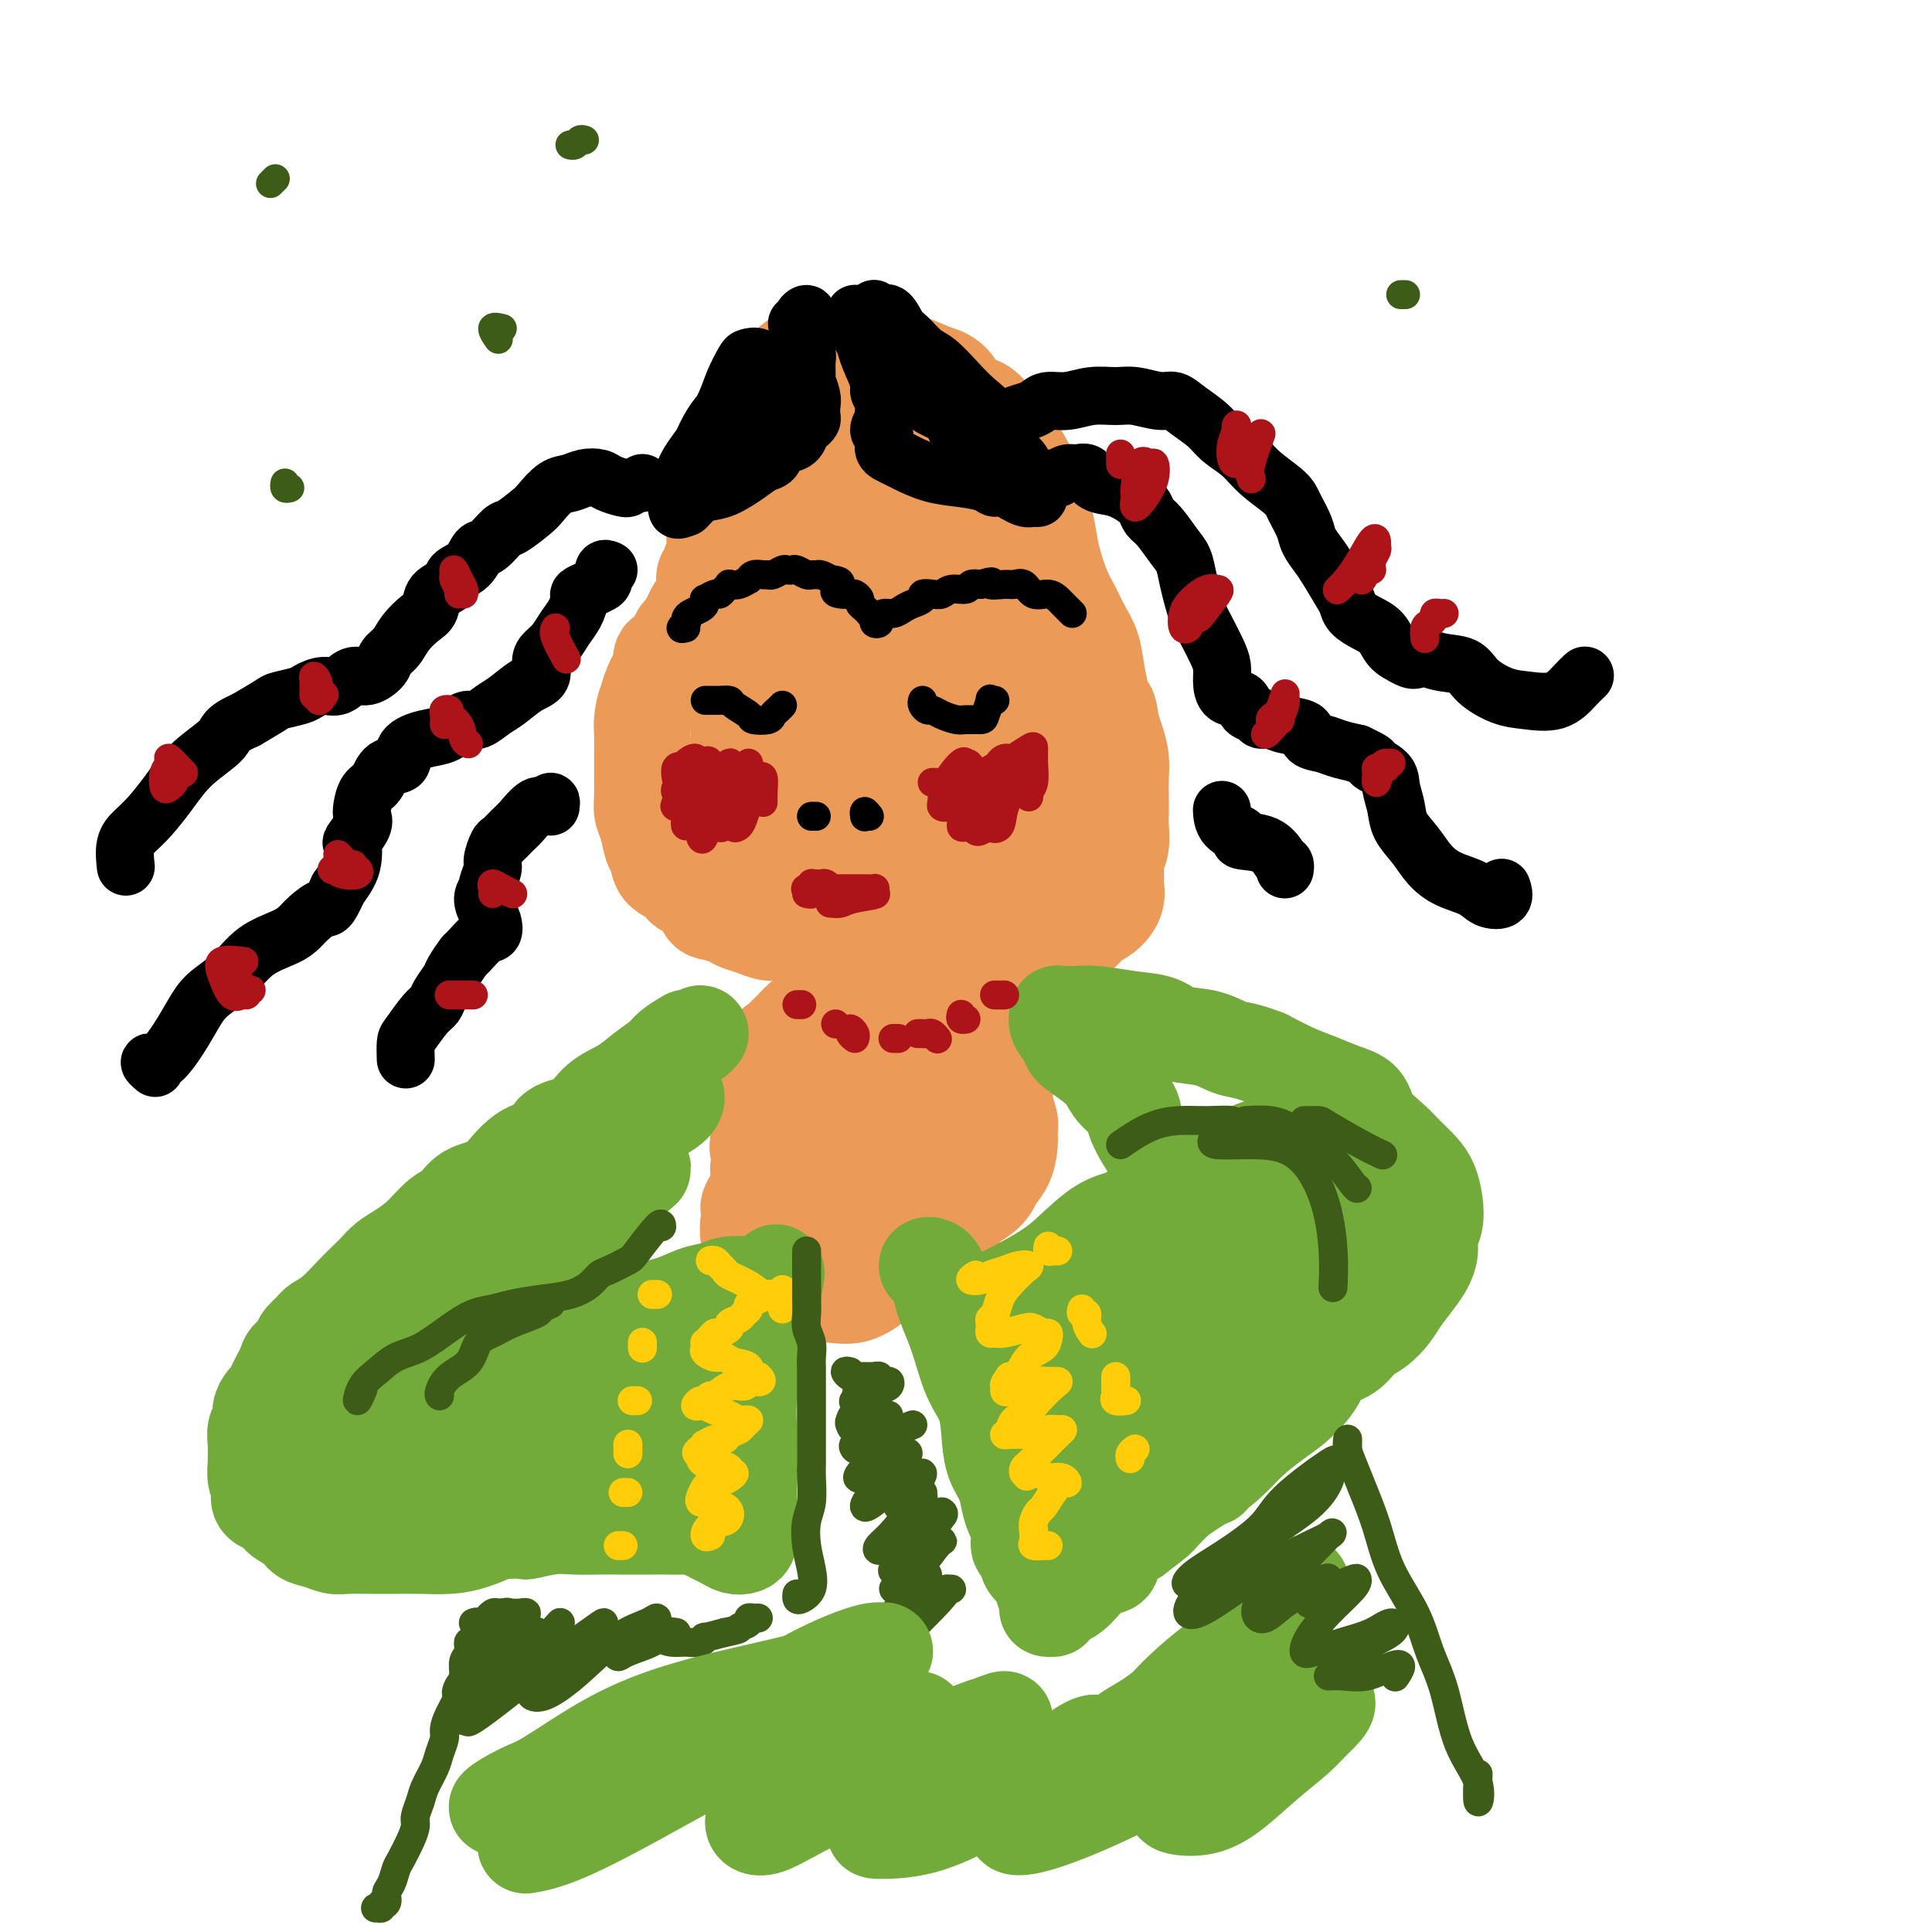 <svg viewBox='0 0 400 400' version='1.1' xmlns='http://www.w3.org/2000/svg' xmlns:xlink='http://www.w3.org/1999/xlink'><g fill='none' stroke='#EC9A57' stroke-width='20' stroke-linecap='round' stroke-linejoin='round'><path d='M157,89c-0.336,-0.200 -0.672,-0.401 -1,0c-0.328,0.401 -0.648,1.402 -1,2c-0.352,0.598 -0.735,0.793 -1,1c-0.265,0.207 -0.414,0.424 -1,1c-0.586,0.576 -1.611,1.509 -2,2c-0.389,0.491 -0.142,0.540 0,1c0.142,0.460 0.178,1.330 0,2c-0.178,0.670 -0.569,1.139 -1,2c-0.431,0.861 -0.900,2.114 -1,3c-0.100,0.886 0.169,1.407 0,2c-0.169,0.593 -0.776,1.260 -1,2c-0.224,0.740 -0.064,1.554 0,2c0.064,0.446 0.032,0.525 0,1c-0.032,0.475 -0.065,1.345 0,2c0.065,0.655 0.227,1.096 0,2c-0.227,0.904 -0.844,2.272 -1,3c-0.156,0.728 0.147,0.818 0,1c-0.147,0.182 -0.746,0.457 -1,1c-0.254,0.543 -0.163,1.353 0,2c0.163,0.647 0.398,1.130 0,2c-0.398,0.870 -1.430,2.126 -2,3c-0.570,0.874 -0.678,1.364 -1,2c-0.322,0.636 -0.859,1.418 -1,2c-0.141,0.582 0.112,0.966 0,1c-0.112,0.034 -0.590,-0.281 -1,0c-0.410,0.281 -0.754,1.160 -1,2c-0.246,0.840 -0.395,1.642 -1,2c-0.605,0.358 -1.667,0.271 -2,1c-0.333,0.729 0.064,2.273 0,3c-0.064,0.727 -0.590,0.636 -1,1c-0.410,0.364 -0.705,1.182 -1,2'/><path d='M135,142c-1.657,3.696 -0.300,2.435 0,2c0.300,-0.435 -0.455,-0.044 -1,1c-0.545,1.044 -0.878,2.741 -1,4c-0.122,1.259 -0.033,2.080 0,3c0.033,0.920 0.009,1.940 0,3c-0.009,1.060 -0.003,2.160 0,3c0.003,0.840 0.004,1.420 0,2c-0.004,0.580 -0.012,1.160 0,2c0.012,0.840 0.045,1.939 0,3c-0.045,1.061 -0.169,2.084 0,3c0.169,0.916 0.630,1.725 1,3c0.370,1.275 0.650,3.014 1,4c0.350,0.986 0.770,1.218 1,2c0.230,0.782 0.271,2.115 1,3c0.729,0.885 2.148,1.322 3,2c0.852,0.678 1.138,1.596 2,2c0.862,0.404 2.299,0.293 3,1c0.701,0.707 0.666,2.231 1,3c0.334,0.769 1.037,0.784 2,1c0.963,0.216 2.187,0.632 3,1c0.813,0.368 1.215,0.687 2,1c0.785,0.313 1.953,0.620 3,1c1.047,0.380 1.972,0.834 3,1c1.028,0.166 2.158,0.044 3,0c0.842,-0.044 1.395,-0.012 2,0c0.605,0.012 1.263,0.003 2,0c0.737,-0.003 1.554,-0.001 2,0c0.446,0.001 0.522,0.000 1,0c0.478,-0.000 1.360,-0.000 2,0c0.640,0.000 1.040,0.000 2,0c0.960,-0.000 2.480,-0.000 4,0'/><path d='M177,193c3.238,-0.000 2.333,-0.000 3,0c0.667,0.000 2.905,0.000 4,0c1.095,-0.000 1.046,-0.001 2,0c0.954,0.001 2.912,0.003 4,0c1.088,-0.003 1.305,-0.012 2,0c0.695,0.012 1.866,0.046 3,0c1.134,-0.046 2.231,-0.170 3,0c0.769,0.170 1.210,0.634 2,1c0.790,0.366 1.930,0.635 3,1c1.070,0.365 2.071,0.827 3,1c0.929,0.173 1.786,0.057 3,0c1.214,-0.057 2.787,-0.056 4,0c1.213,0.056 2.067,0.166 3,0c0.933,-0.166 1.944,-0.610 3,-1c1.056,-0.390 2.157,-0.726 3,-1c0.843,-0.274 1.427,-0.485 2,-1c0.573,-0.515 1.135,-1.335 2,-2c0.865,-0.665 2.035,-1.175 3,-2c0.965,-0.825 1.727,-1.966 2,-3c0.273,-1.034 0.059,-1.961 0,-3c-0.059,-1.039 0.037,-2.189 0,-3c-0.037,-0.811 -0.206,-1.281 0,-2c0.206,-0.719 0.787,-1.685 1,-3c0.213,-1.315 0.057,-2.977 0,-4c-0.057,-1.023 -0.014,-1.406 0,-2c0.014,-0.594 0.001,-1.397 0,-2c-0.001,-0.603 0.011,-1.004 0,-2c-0.011,-0.996 -0.044,-2.587 0,-4c0.044,-1.413 0.166,-2.650 0,-4c-0.166,-1.350 -0.619,-2.814 -1,-4c-0.381,-1.186 -0.691,-2.093 -1,-3'/><path d='M230,150c-0.489,-4.428 -0.711,-2.998 -1,-3c-0.289,-0.002 -0.644,-1.435 -1,-3c-0.356,-1.565 -0.714,-3.263 -1,-5c-0.286,-1.737 -0.500,-3.513 -1,-5c-0.500,-1.487 -1.286,-2.684 -2,-4c-0.714,-1.316 -1.356,-2.752 -2,-4c-0.644,-1.248 -1.290,-2.308 -2,-4c-0.710,-1.692 -1.485,-4.017 -2,-6c-0.515,-1.983 -0.770,-3.625 -1,-5c-0.230,-1.375 -0.436,-2.483 -1,-4c-0.564,-1.517 -1.487,-3.444 -2,-5c-0.513,-1.556 -0.616,-2.740 -1,-4c-0.384,-1.260 -1.051,-2.597 -2,-4c-0.949,-1.403 -2.182,-2.873 -3,-4c-0.818,-1.127 -1.221,-1.912 -2,-3c-0.779,-1.088 -1.932,-2.480 -3,-3c-1.068,-0.520 -2.049,-0.167 -3,-1c-0.951,-0.833 -1.870,-2.850 -3,-4c-1.130,-1.150 -2.470,-1.432 -4,-2c-1.530,-0.568 -3.252,-1.424 -5,-2c-1.748,-0.576 -3.524,-0.874 -5,-1c-1.476,-0.126 -2.653,-0.082 -4,0c-1.347,0.082 -2.864,0.200 -4,0c-1.136,-0.200 -1.892,-0.717 -3,-1c-1.108,-0.283 -2.566,-0.330 -4,0c-1.434,0.330 -2.842,1.037 -4,2c-1.158,0.963 -2.067,2.181 -3,3c-0.933,0.819 -1.889,1.240 -3,2c-1.111,0.760 -2.376,1.858 -3,3c-0.624,1.142 -0.607,2.326 -1,4c-0.393,1.674 -1.197,3.837 -2,6'/><path d='M152,93c-0.695,2.989 -0.932,5.461 -1,8c-0.068,2.539 0.033,5.145 0,8c-0.033,2.855 -0.199,5.958 0,9c0.199,3.042 0.764,6.023 1,9c0.236,2.977 0.145,5.952 0,9c-0.145,3.048 -0.343,6.171 0,9c0.343,2.829 1.226,5.363 1,8c-0.226,2.637 -1.563,5.376 -2,8c-0.437,2.624 0.026,5.133 0,7c-0.026,1.867 -0.539,3.091 -1,4c-0.461,0.909 -0.869,1.503 -1,2c-0.131,0.497 0.013,0.898 0,1c-0.013,0.102 -0.185,-0.095 0,-1c0.185,-0.905 0.728,-2.516 2,-5c1.272,-2.484 3.274,-5.839 4,-11c0.726,-5.161 0.178,-12.127 0,-19c-0.178,-6.873 0.015,-13.654 0,-19c-0.015,-5.346 -0.236,-9.257 0,-13c0.236,-3.743 0.930,-7.318 2,-11c1.070,-3.682 2.517,-7.470 4,-11c1.483,-3.530 3.004,-6.802 5,-9c1.996,-2.198 4.467,-3.324 6,-4c1.533,-0.676 2.127,-0.904 3,2c0.873,2.904 2.024,8.941 2,17c-0.024,8.059 -1.223,18.142 -2,27c-0.777,8.858 -1.131,16.492 -2,23c-0.869,6.508 -2.254,11.889 -3,16c-0.746,4.111 -0.855,6.953 -1,9c-0.145,2.047 -0.327,3.299 -1,4c-0.673,0.701 -1.836,0.850 -3,1'/><path d='M165,171c-1.034,0.138 -2.118,-0.016 -3,0c-0.882,0.016 -1.563,0.202 -2,-2c-0.437,-2.202 -0.631,-6.794 0,-14c0.631,-7.206 2.088,-17.027 3,-26c0.912,-8.973 1.279,-17.098 2,-23c0.721,-5.902 1.798,-9.581 3,-12c1.202,-2.419 2.531,-3.580 4,-4c1.469,-0.420 3.078,-0.101 5,2c1.922,2.101 4.159,5.985 5,13c0.841,7.015 0.288,17.162 0,27c-0.288,9.838 -0.311,19.366 -1,27c-0.689,7.634 -2.044,13.372 -3,18c-0.956,4.628 -1.512,8.144 -3,10c-1.488,1.856 -3.907,2.051 -6,0c-2.093,-2.051 -3.859,-6.350 -5,-13c-1.141,-6.650 -1.658,-15.652 -1,-24c0.658,-8.348 2.492,-16.043 5,-23c2.508,-6.957 5.691,-13.176 9,-19c3.309,-5.824 6.743,-11.252 10,-15c3.257,-3.748 6.338,-5.815 9,-6c2.662,-0.185 4.905,1.514 6,7c1.095,5.486 1.043,14.761 0,24c-1.043,9.239 -3.076,18.444 -5,27c-1.924,8.556 -3.737,16.463 -5,22c-1.263,5.537 -1.974,8.704 -3,11c-1.026,2.296 -2.366,3.723 -4,2c-1.634,-1.723 -3.562,-6.594 -5,-12c-1.438,-5.406 -2.385,-11.346 -3,-16c-0.615,-4.654 -0.896,-8.022 0,-12c0.896,-3.978 2.970,-8.565 5,-13c2.030,-4.435 4.015,-8.717 6,-13'/><path d='M188,114c3.019,-5.324 5.068,-5.633 7,-6c1.932,-0.367 3.749,-0.793 5,2c1.251,2.793 1.936,8.804 2,16c0.064,7.196 -0.495,15.576 -1,23c-0.505,7.424 -0.957,13.890 -2,19c-1.043,5.110 -2.677,8.864 -4,11c-1.323,2.136 -2.334,2.656 -4,2c-1.666,-0.656 -3.985,-2.487 -5,-6c-1.015,-3.513 -0.725,-8.709 0,-14c0.725,-5.291 1.883,-10.678 4,-15c2.117,-4.322 5.191,-7.578 8,-10c2.809,-2.422 5.353,-4.012 8,-5c2.647,-0.988 5.396,-1.376 7,0c1.604,1.376 2.063,4.517 2,10c-0.063,5.483 -0.648,13.307 -2,20c-1.352,6.693 -3.472,12.254 -5,16c-1.528,3.746 -2.464,5.677 -3,7c-0.536,1.323 -0.671,2.036 -1,0c-0.329,-2.036 -0.852,-6.823 -1,-12c-0.148,-5.177 0.077,-10.744 1,-15c0.923,-4.256 2.542,-7.199 4,-9c1.458,-1.801 2.756,-2.459 4,-3c1.244,-0.541 2.436,-0.964 3,1c0.564,1.964 0.500,6.314 0,11c-0.500,4.686 -1.436,9.708 -2,14c-0.564,4.292 -0.755,7.855 -1,10c-0.245,2.145 -0.544,2.873 -1,3c-0.456,0.127 -1.071,-0.347 -1,-4c0.071,-3.653 0.827,-10.483 2,-16c1.173,-5.517 2.764,-9.719 4,-12c1.236,-2.281 2.118,-2.640 3,-3'/><path d='M219,149c1.398,-1.844 1.394,1.047 1,4c-0.394,2.953 -1.178,5.967 -2,9c-0.822,3.033 -1.683,6.086 -2,8c-0.317,1.914 -0.091,2.690 0,3c0.091,0.310 0.045,0.155 0,0'/><path d='M157,249c0.000,0.000 0.100,0.100 0.1,0.1'/><path d='M157,249c-0.285,0.368 -0.570,0.736 -1,1c-0.430,0.264 -1.005,0.422 -1,0c0.005,-0.422 0.591,-1.426 1,-2c0.409,-0.574 0.641,-0.717 1,-1c0.359,-0.283 0.846,-0.706 1,-1c0.154,-0.294 -0.026,-0.460 0,-1c0.026,-0.540 0.257,-1.454 0,-2c-0.257,-0.546 -1.001,-0.723 -1,-1c0.001,-0.277 0.746,-0.652 1,-1c0.254,-0.348 0.015,-0.667 0,-1c-0.015,-0.333 0.192,-0.681 0,-1c-0.192,-0.319 -0.784,-0.610 -1,-1c-0.216,-0.390 -0.058,-0.878 0,-1c0.058,-0.122 0.016,0.122 0,0c-0.016,-0.122 -0.004,-0.611 0,-1c0.004,-0.389 0.001,-0.677 0,-1c-0.001,-0.323 -0.000,-0.682 0,-1c0.000,-0.318 0.000,-0.596 0,-1c-0.000,-0.404 0.000,-0.934 0,-1c-0.000,-0.066 -0.000,0.331 0,0c0.000,-0.331 0.000,-1.389 0,-2c-0.000,-0.611 -0.001,-0.776 0,-1c0.001,-0.224 0.004,-0.508 0,-1c-0.004,-0.492 -0.016,-1.192 0,-2c0.016,-0.808 0.060,-1.725 0,-2c-0.060,-0.275 -0.222,0.091 0,0c0.222,-0.091 0.829,-0.640 1,-1c0.171,-0.360 -0.094,-0.531 0,-1c0.094,-0.469 0.547,-1.234 1,-2'/><path d='M159,220c0.549,-4.604 0.921,-1.615 1,-1c0.079,0.615 -0.134,-1.144 0,-2c0.134,-0.856 0.617,-0.811 1,-1c0.383,-0.189 0.668,-0.614 1,-1c0.332,-0.386 0.711,-0.732 1,-1c0.289,-0.268 0.487,-0.456 1,-1c0.513,-0.544 1.340,-1.442 2,-2c0.660,-0.558 1.153,-0.776 2,-1c0.847,-0.224 2.047,-0.455 3,-1c0.953,-0.545 1.660,-1.403 2,-2c0.340,-0.597 0.314,-0.931 1,-1c0.686,-0.069 2.084,0.129 3,0c0.916,-0.129 1.349,-0.585 2,-1c0.651,-0.415 1.518,-0.791 2,-1c0.482,-0.209 0.577,-0.252 1,0c0.423,0.252 1.173,0.798 2,1c0.827,0.202 1.731,0.058 2,0c0.269,-0.058 -0.097,-0.032 0,0c0.097,0.032 0.659,0.068 1,0c0.341,-0.068 0.463,-0.240 1,0c0.537,0.240 1.491,0.892 2,1c0.509,0.108 0.573,-0.327 1,0c0.427,0.327 1.218,1.418 2,2c0.782,0.582 1.557,0.656 2,1c0.443,0.344 0.556,0.960 1,1c0.444,0.040 1.218,-0.495 2,0c0.782,0.495 1.570,2.019 2,3c0.430,0.981 0.500,1.418 1,2c0.500,0.582 1.428,1.309 2,2c0.572,0.691 0.786,1.345 1,2'/><path d='M204,219c2.365,2.136 1.279,0.974 1,1c-0.279,0.026 0.251,1.238 1,2c0.749,0.762 1.718,1.074 2,2c0.282,0.926 -0.123,2.467 0,4c0.123,1.533 0.773,3.057 1,4c0.227,0.943 0.033,1.305 0,2c-0.033,0.695 0.097,1.721 0,3c-0.097,1.279 -0.422,2.809 -1,4c-0.578,1.191 -1.410,2.041 -2,3c-0.590,0.959 -0.940,2.027 -2,3c-1.060,0.973 -2.831,1.852 -4,3c-1.169,1.148 -1.736,2.564 -3,4c-1.264,1.436 -3.226,2.893 -5,4c-1.774,1.107 -3.362,1.866 -5,3c-1.638,1.134 -3.326,2.644 -5,4c-1.674,1.356 -3.332,2.559 -5,3c-1.668,0.441 -3.345,0.119 -5,0c-1.655,-0.119 -3.289,-0.034 -5,0c-1.711,0.034 -3.498,0.018 -5,-1c-1.502,-1.018 -2.720,-3.036 -4,-5c-1.280,-1.964 -2.623,-3.872 -3,-6c-0.377,-2.128 0.210,-4.474 1,-7c0.790,-2.526 1.781,-5.232 3,-8c1.219,-2.768 2.667,-5.596 4,-8c1.333,-2.404 2.552,-4.382 4,-6c1.448,-1.618 3.125,-2.877 5,-4c1.875,-1.123 3.947,-2.110 6,-2c2.053,0.110 4.086,1.318 6,3c1.914,1.682 3.708,3.837 5,6c1.292,2.163 2.084,4.332 2,7c-0.084,2.668 -1.042,5.834 -2,9'/><path d='M189,246c-1.158,3.983 -4.054,5.940 -7,8c-2.946,2.060 -5.941,4.222 -9,6c-3.059,1.778 -6.182,3.170 -9,4c-2.818,0.830 -5.330,1.096 -7,1c-1.670,-0.096 -2.499,-0.556 -2,-3c0.499,-2.444 2.327,-6.872 5,-12c2.673,-5.128 6.191,-10.955 10,-16c3.809,-5.045 7.908,-9.308 11,-12c3.092,-2.692 5.176,-3.813 7,-4c1.824,-0.187 3.388,0.560 4,3c0.612,2.440 0.273,6.573 -1,11c-1.273,4.427 -3.478,9.148 -6,13c-2.522,3.852 -5.359,6.834 -8,9c-2.641,2.166 -5.084,3.514 -7,4c-1.916,0.486 -3.305,0.109 -4,-1c-0.695,-1.109 -0.696,-2.951 1,-6c1.696,-3.049 5.089,-7.307 8,-11c2.911,-3.693 5.338,-6.823 7,-8c1.662,-1.177 2.557,-0.403 3,0c0.443,0.403 0.434,0.434 0,2c-0.434,1.566 -1.291,4.667 -2,7c-0.709,2.333 -1.268,3.897 -2,5c-0.732,1.103 -1.638,1.744 -2,2c-0.362,0.256 -0.181,0.128 0,0'/></g>
<g fill='none' stroke='#73AB3A' stroke-width='20' stroke-linecap='round' stroke-linejoin='round'><path d='M145,214c-0.338,0.422 -0.676,0.843 -1,1c-0.324,0.157 -0.633,0.048 -1,0c-0.367,-0.048 -0.792,-0.036 -1,0c-0.208,0.036 -0.197,0.095 0,0c0.197,-0.095 0.582,-0.346 0,0c-0.582,0.346 -2.130,1.287 -3,2c-0.870,0.713 -1.063,1.196 -2,2c-0.937,0.804 -2.619,1.929 -4,3c-1.381,1.071 -2.463,2.088 -4,3c-1.537,0.912 -3.530,1.721 -5,3c-1.470,1.279 -2.416,3.030 -4,4c-1.584,0.970 -3.804,1.160 -5,2c-1.196,0.840 -1.366,2.331 -2,3c-0.634,0.669 -1.730,0.515 -3,1c-1.270,0.485 -2.713,1.609 -4,3c-1.287,1.391 -2.420,3.051 -4,4c-1.580,0.949 -3.609,1.189 -5,2c-1.391,0.811 -2.144,2.195 -3,3c-0.856,0.805 -1.815,1.031 -3,2c-1.185,0.969 -2.596,2.682 -4,4c-1.404,1.318 -2.801,2.242 -4,3c-1.199,0.758 -2.200,1.351 -3,2c-0.800,0.649 -1.398,1.354 -2,2c-0.602,0.646 -1.208,1.234 -2,2c-0.792,0.766 -1.769,1.710 -3,3c-1.231,1.290 -2.716,2.924 -4,4c-1.284,1.076 -2.367,1.593 -3,2c-0.633,0.407 -0.817,0.703 -1,1'/><path d='M65,275c-4.914,4.544 -1.201,1.903 0,1c1.201,-0.903 -0.112,-0.068 -1,1c-0.888,1.068 -1.351,2.369 -2,3c-0.649,0.631 -1.483,0.593 -2,1c-0.517,0.407 -0.716,1.260 -1,2c-0.284,0.740 -0.655,1.367 -1,2c-0.345,0.633 -0.666,1.272 -1,2c-0.334,0.728 -0.682,1.545 -1,2c-0.318,0.455 -0.607,0.547 -1,1c-0.393,0.453 -0.890,1.267 -1,2c-0.110,0.733 0.167,1.385 0,2c-0.167,0.615 -0.778,1.194 -1,2c-0.222,0.806 -0.056,1.840 0,3c0.056,1.160 0.003,2.446 0,3c-0.003,0.554 0.045,0.375 0,1c-0.045,0.625 -0.183,2.054 0,3c0.183,0.946 0.686,1.408 1,2c0.314,0.592 0.439,1.314 1,2c0.561,0.686 1.556,1.335 2,2c0.444,0.665 0.335,1.345 1,2c0.665,0.655 2.105,1.286 3,2c0.895,0.714 1.247,1.512 2,2c0.753,0.488 1.907,0.667 3,1c1.093,0.333 2.125,0.821 3,1c0.875,0.179 1.594,0.049 3,0c1.406,-0.049 3.498,-0.015 5,0c1.502,0.015 2.414,0.012 4,0c1.586,-0.012 3.848,-0.034 6,0c2.152,0.034 4.195,0.125 6,0c1.805,-0.125 3.373,-0.464 5,-1c1.627,-0.536 3.314,-1.268 5,-2'/><path d='M103,317c6.378,-0.403 5.325,0.088 6,0c0.675,-0.088 3.080,-0.756 5,-1c1.920,-0.244 3.357,-0.065 5,0c1.643,0.065 3.493,0.017 5,0c1.507,-0.017 2.673,-0.004 4,0c1.327,0.004 2.816,0.000 4,0c1.184,-0.000 2.064,0.003 3,0c0.936,-0.003 1.927,-0.012 3,0c1.073,0.012 2.227,0.044 3,0c0.773,-0.044 1.166,-0.166 2,0c0.834,0.166 2.111,0.619 3,1c0.889,0.381 1.391,0.688 2,1c0.609,0.312 1.326,0.628 2,1c0.674,0.372 1.305,0.799 2,1c0.695,0.201 1.454,0.175 2,0c0.546,-0.175 0.878,-0.499 1,-1c0.122,-0.501 0.033,-1.179 0,-2c-0.033,-0.821 -0.009,-1.786 0,-3c0.009,-1.214 0.001,-2.679 0,-4c-0.001,-1.321 0.003,-2.498 0,-4c-0.003,-1.502 -0.012,-3.328 0,-5c0.012,-1.672 0.046,-3.189 0,-5c-0.046,-1.811 -0.171,-3.917 0,-6c0.171,-2.083 0.637,-4.143 1,-6c0.363,-1.857 0.623,-3.510 1,-5c0.377,-1.490 0.872,-2.816 1,-4c0.128,-1.184 -0.110,-2.224 0,-3c0.110,-0.776 0.568,-1.286 1,-2c0.432,-0.714 0.838,-1.633 1,-2c0.162,-0.367 0.081,-0.184 0,0'/><path d='M160,268c1.093,-8.286 0.824,-3.002 0,-1c-0.824,2.002 -2.204,0.720 -3,0c-0.796,-0.720 -1.008,-0.880 -2,-1c-0.992,-0.120 -2.763,-0.200 -4,0c-1.237,0.200 -1.939,0.680 -3,1c-1.061,0.320 -2.481,0.479 -4,1c-1.519,0.521 -3.136,1.404 -5,2c-1.864,0.596 -3.974,0.904 -6,2c-2.026,1.096 -3.966,2.979 -6,4c-2.034,1.021 -4.161,1.180 -6,2c-1.839,0.820 -3.391,2.303 -5,3c-1.609,0.697 -3.274,0.610 -5,1c-1.726,0.390 -3.513,1.258 -5,2c-1.487,0.742 -2.673,1.357 -4,2c-1.327,0.643 -2.795,1.314 -4,2c-1.205,0.686 -2.147,1.388 -3,2c-0.853,0.612 -1.617,1.135 -3,2c-1.383,0.865 -3.385,2.071 -5,3c-1.615,0.929 -2.841,1.581 -4,2c-1.159,0.419 -2.250,0.603 -3,1c-0.750,0.397 -1.161,1.006 -2,1c-0.839,-0.006 -2.108,-0.625 -3,-1c-0.892,-0.375 -1.406,-0.504 -2,-1c-0.594,-0.496 -1.267,-1.359 -2,-2c-0.733,-0.641 -1.526,-1.058 -2,-2c-0.474,-0.942 -0.628,-2.407 -1,-3c-0.372,-0.593 -0.964,-0.312 -1,-1c-0.036,-0.688 0.482,-2.344 1,-4'/><path d='M68,285c0.320,-1.827 1.622,-2.395 3,-4c1.378,-1.605 2.834,-4.248 5,-7c2.166,-2.752 5.042,-5.612 8,-8c2.958,-2.388 5.998,-4.302 9,-7c3.002,-2.698 5.966,-6.179 9,-9c3.034,-2.821 6.139,-4.983 9,-7c2.861,-2.017 5.477,-3.889 8,-6c2.523,-2.111 4.952,-4.460 7,-6c2.048,-1.540 3.715,-2.270 5,-3c1.285,-0.730 2.189,-1.460 3,-2c0.811,-0.540 1.528,-0.888 2,-1c0.472,-0.112 0.700,0.014 1,0c0.300,-0.014 0.671,-0.169 1,0c0.329,0.169 0.616,0.660 1,1c0.384,0.340 0.865,0.527 1,1c0.135,0.473 -0.076,1.231 -1,2c-0.924,0.769 -2.560,1.549 -4,3c-1.440,1.451 -2.685,3.572 -5,6c-2.315,2.428 -5.699,5.162 -9,8c-3.301,2.838 -6.517,5.780 -10,9c-3.483,3.220 -7.233,6.717 -11,10c-3.767,3.283 -7.553,6.350 -11,9c-3.447,2.650 -6.556,4.883 -9,7c-2.444,2.117 -4.222,4.119 -6,6c-1.778,1.881 -3.555,3.641 -5,5c-1.445,1.359 -2.557,2.318 -3,3c-0.443,0.682 -0.218,1.086 0,1c0.218,-0.086 0.430,-0.662 2,-2c1.570,-1.338 4.500,-3.437 8,-6c3.500,-2.563 7.572,-5.589 12,-9c4.428,-3.411 9.214,-7.205 14,-11'/><path d='M102,268c8.225,-6.486 10.788,-9.202 14,-12c3.212,-2.798 7.072,-5.680 10,-8c2.928,-2.320 4.925,-4.080 6,-5c1.075,-0.920 1.227,-1.001 1,-1c-0.227,0.001 -0.834,0.084 -2,1c-1.166,0.916 -2.892,2.667 -5,4c-2.108,1.333 -4.598,2.250 -7,3c-2.402,0.750 -4.715,1.335 -7,2c-2.285,0.665 -4.541,1.410 -7,3c-2.459,1.590 -5.119,4.024 -8,7c-2.881,2.976 -5.982,6.492 -9,10c-3.018,3.508 -5.953,7.006 -9,10c-3.047,2.994 -6.207,5.484 -9,8c-2.793,2.516 -5.220,5.059 -7,7c-1.780,1.941 -2.914,3.280 -4,5c-1.086,1.720 -2.125,3.822 -3,5c-0.875,1.178 -1.587,1.434 -2,2c-0.413,0.566 -0.529,1.442 0,2c0.529,0.558 1.702,0.797 3,1c1.298,0.203 2.722,0.371 5,0c2.278,-0.371 5.411,-1.282 9,-2c3.589,-0.718 7.634,-1.242 12,-2c4.366,-0.758 9.054,-1.749 14,-3c4.946,-1.251 10.151,-2.761 14,-4c3.849,-1.239 6.342,-2.206 9,-3c2.658,-0.794 5.480,-1.416 7,-2c1.520,-0.584 1.736,-1.132 2,-2c0.264,-0.868 0.576,-2.057 0,-3c-0.576,-0.943 -2.040,-1.638 -4,-2c-1.960,-0.362 -4.417,-0.389 -7,0c-2.583,0.389 -5.291,1.195 -8,2'/><path d='M110,291c-3.507,1.251 -4.776,3.380 -6,5c-1.224,1.620 -2.405,2.731 -3,4c-0.595,1.269 -0.604,2.697 0,4c0.604,1.303 1.822,2.482 4,3c2.178,0.518 5.316,0.374 9,-1c3.684,-1.374 7.916,-3.979 12,-7c4.084,-3.021 8.022,-6.457 11,-9c2.978,-2.543 4.996,-4.194 6,-5c1.004,-0.806 0.995,-0.768 1,-1c0.005,-0.232 0.025,-0.735 -2,1c-2.025,1.735 -6.093,5.707 -9,9c-2.907,3.293 -4.653,5.907 -6,8c-1.347,2.093 -2.296,3.667 -3,5c-0.704,1.333 -1.162,2.427 0,2c1.162,-0.427 3.945,-2.375 7,-6c3.055,-3.625 6.381,-8.928 9,-13c2.619,-4.072 4.529,-6.912 6,-9c1.471,-2.088 2.502,-3.425 3,-4c0.498,-0.575 0.463,-0.388 0,1c-0.463,1.388 -1.354,3.977 -3,7c-1.646,3.023 -4.047,6.481 -6,9c-1.953,2.519 -3.457,4.101 -4,5c-0.543,0.899 -0.124,1.117 0,1c0.124,-0.117 -0.047,-0.567 1,-1c1.047,-0.433 3.312,-0.848 5,-1c1.688,-0.152 2.801,-0.041 4,0c1.199,0.041 2.486,0.012 3,0c0.514,-0.012 0.257,-0.006 0,0'/><path d='M193,263c-0.638,-0.432 -1.277,-0.864 -1,-1c0.277,-0.136 1.468,0.025 2,1c0.532,0.975 0.405,2.763 1,5c0.595,2.237 1.913,4.923 3,8c1.087,3.077 1.944,6.545 3,9c1.056,2.455 2.310,3.896 3,6c0.690,2.104 0.814,4.870 1,7c0.186,2.130 0.432,3.623 1,5c0.568,1.377 1.458,2.639 2,4c0.542,1.361 0.737,2.821 1,4c0.263,1.179 0.594,2.077 1,3c0.406,0.923 0.886,1.871 1,3c0.114,1.129 -0.138,2.441 0,3c0.138,0.559 0.668,0.367 1,1c0.332,0.633 0.468,2.093 1,3c0.532,0.907 1.462,1.262 2,2c0.538,0.738 0.684,1.859 1,3c0.316,1.141 0.801,2.303 1,3c0.199,0.697 0.111,0.930 0,1c-0.111,0.070 -0.246,-0.023 0,0c0.246,0.023 0.873,0.163 1,0c0.127,-0.163 -0.246,-0.630 0,-1c0.246,-0.370 1.110,-0.644 2,-1c0.890,-0.356 1.805,-0.794 3,-2c1.195,-1.206 2.671,-3.179 4,-4c1.329,-0.821 2.512,-0.490 3,-1c0.488,-0.510 0.282,-1.860 1,-3c0.718,-1.140 2.359,-2.070 4,-3'/><path d='M235,318c3.754,-2.880 4.137,-3.081 5,-4c0.863,-0.919 2.204,-2.556 4,-4c1.796,-1.444 4.045,-2.693 6,-4c1.955,-1.307 3.616,-2.671 5,-4c1.384,-1.329 2.493,-2.624 4,-4c1.507,-1.376 3.413,-2.834 5,-4c1.587,-1.166 2.855,-2.040 4,-3c1.145,-0.960 2.169,-2.004 3,-3c0.831,-0.996 1.471,-1.942 2,-3c0.529,-1.058 0.947,-2.226 2,-3c1.053,-0.774 2.742,-1.154 4,-2c1.258,-0.846 2.084,-2.159 3,-3c0.916,-0.841 1.923,-1.211 3,-2c1.077,-0.789 2.226,-1.996 3,-3c0.774,-1.004 1.173,-1.805 2,-3c0.827,-1.195 2.082,-2.784 3,-4c0.918,-1.216 1.501,-2.061 2,-3c0.499,-0.939 0.916,-1.973 1,-3c0.084,-1.027 -0.165,-2.046 0,-3c0.165,-0.954 0.742,-1.844 1,-3c0.258,-1.156 0.195,-2.577 0,-4c-0.195,-1.423 -0.521,-2.848 -1,-4c-0.479,-1.152 -1.110,-2.031 -2,-3c-0.890,-0.969 -2.039,-2.027 -3,-3c-0.961,-0.973 -1.733,-1.860 -3,-3c-1.267,-1.140 -3.029,-2.531 -4,-4c-0.971,-1.469 -1.150,-3.015 -2,-4c-0.850,-0.985 -2.372,-1.408 -4,-2c-1.628,-0.592 -3.361,-1.352 -5,-2c-1.639,-0.648 -3.182,-1.185 -5,-2c-1.818,-0.815 -3.909,-1.907 -6,-3'/><path d='M262,219c-4.461,-1.732 -5.615,-1.563 -7,-2c-1.385,-0.437 -3.003,-1.480 -5,-2c-1.997,-0.520 -4.374,-0.518 -6,-1c-1.626,-0.482 -2.502,-1.450 -4,-2c-1.498,-0.550 -3.620,-0.683 -6,-1c-2.380,-0.317 -5.019,-0.817 -7,-1c-1.981,-0.183 -3.305,-0.049 -4,0c-0.695,0.049 -0.760,0.012 -1,0c-0.240,-0.012 -0.655,0.002 -1,0c-0.345,-0.002 -0.621,-0.019 -1,0c-0.379,0.019 -0.861,0.073 -1,0c-0.139,-0.073 0.066,-0.273 0,0c-0.066,0.273 -0.404,1.021 0,2c0.404,0.979 1.549,2.191 2,3c0.451,0.809 0.209,1.217 1,2c0.791,0.783 2.617,1.941 4,3c1.383,1.059 2.324,2.019 3,3c0.676,0.981 1.088,1.982 2,3c0.912,1.018 2.325,2.054 3,3c0.675,0.946 0.612,1.801 1,3c0.388,1.199 1.228,2.740 2,4c0.772,1.260 1.476,2.238 2,3c0.524,0.762 0.866,1.306 1,2c0.134,0.694 0.058,1.537 0,2c-0.058,0.463 -0.098,0.547 0,1c0.098,0.453 0.334,1.276 0,2c-0.334,0.724 -1.238,1.350 -2,2c-0.762,0.650 -1.381,1.325 -2,2'/><path d='M236,250c-1.077,1.018 -1.770,1.564 -3,2c-1.230,0.436 -2.996,0.764 -5,2c-2.004,1.236 -4.245,3.381 -6,5c-1.755,1.619 -3.026,2.710 -5,4c-1.974,1.290 -4.653,2.777 -7,4c-2.347,1.223 -4.361,2.182 -6,3c-1.639,0.818 -2.903,1.495 -4,2c-1.097,0.505 -2.028,0.839 -2,1c0.028,0.161 1.016,0.149 2,0c0.984,-0.149 1.964,-0.434 4,-1c2.036,-0.566 5.127,-1.412 9,-4c3.873,-2.588 8.529,-6.918 14,-11c5.471,-4.082 11.757,-7.914 17,-11c5.243,-3.086 9.443,-5.425 13,-7c3.557,-1.575 6.473,-2.388 9,-3c2.527,-0.612 4.667,-1.025 6,-1c1.333,0.025 1.860,0.487 2,1c0.140,0.513 -0.108,1.078 -2,3c-1.892,1.922 -5.428,5.200 -10,9c-4.572,3.800 -10.182,8.120 -16,13c-5.818,4.880 -11.846,10.319 -17,15c-5.154,4.681 -9.433,8.605 -13,12c-3.567,3.395 -6.420,6.260 -8,8c-1.580,1.740 -1.885,2.355 -2,3c-0.115,0.645 -0.041,1.319 2,0c2.041,-1.319 6.047,-4.633 11,-9c4.953,-4.367 10.853,-9.789 17,-15c6.147,-5.211 12.539,-10.211 18,-14c5.461,-3.789 9.989,-6.368 13,-8c3.011,-1.632 4.506,-2.316 6,-3'/><path d='M273,250c10.564,-7.677 3.474,-2.369 0,1c-3.474,3.369 -3.332,4.799 -6,8c-2.668,3.201 -8.145,8.172 -13,13c-4.855,4.828 -9.087,9.514 -14,14c-4.913,4.486 -10.507,8.771 -14,12c-3.493,3.229 -4.883,5.401 -6,7c-1.117,1.599 -1.959,2.625 -1,2c0.959,-0.625 3.720,-2.902 8,-7c4.280,-4.098 10.079,-10.016 17,-16c6.921,-5.984 14.966,-12.032 21,-17c6.034,-4.968 10.059,-8.855 13,-11c2.941,-2.145 4.798,-2.549 6,-3c1.202,-0.451 1.747,-0.948 0,1c-1.747,1.948 -5.788,6.341 -10,11c-4.212,4.659 -8.595,9.584 -13,15c-4.405,5.416 -8.833,11.324 -13,16c-4.167,4.676 -8.074,8.120 -11,11c-2.926,2.880 -4.869,5.197 -6,7c-1.131,1.803 -1.448,3.093 -1,2c0.448,-1.093 1.660,-4.569 5,-9c3.340,-4.431 8.809,-9.818 15,-16c6.191,-6.182 13.105,-13.158 19,-18c5.895,-4.842 10.770,-7.549 14,-10c3.230,-2.451 4.816,-4.647 6,-6c1.184,-1.353 1.966,-1.864 1,-1c-0.966,0.864 -3.682,3.102 -7,7c-3.318,3.898 -7.240,9.457 -12,15c-4.760,5.543 -10.358,11.069 -14,16c-3.642,4.931 -5.326,9.266 -6,11c-0.674,1.734 -0.337,0.867 0,0'/></g>
<g fill='none' stroke='#000000' stroke-width='12' stroke-linecap='round' stroke-linejoin='round'><path d='M166,68c0.000,-0.417 0.000,-0.833 0,-1c0.000,-0.167 0.000,-0.083 0,0'/><path d='M165,67c0.318,0.078 0.635,0.157 1,0c0.365,-0.157 0.776,-0.549 1,-1c0.224,-0.451 0.260,-0.962 0,-1c-0.260,-0.038 -0.816,0.397 -1,1c-0.184,0.603 0.003,1.374 0,2c-0.003,0.626 -0.198,1.107 0,2c0.198,0.893 0.789,2.196 1,3c0.211,0.804 0.043,1.107 0,2c-0.043,0.893 0.041,2.376 0,3c-0.041,0.624 -0.206,0.391 0,1c0.206,0.609 0.784,2.061 1,3c0.216,0.939 0.069,1.364 0,2c-0.069,0.636 -0.059,1.484 0,2c0.059,0.516 0.168,0.702 0,1c-0.168,0.298 -0.612,0.709 -1,1c-0.388,0.291 -0.719,0.463 -1,1c-0.281,0.537 -0.512,1.439 -1,2c-0.488,0.561 -1.234,0.782 -2,1c-0.766,0.218 -1.551,0.433 -2,1c-0.449,0.567 -0.561,1.486 -1,2c-0.439,0.514 -1.207,0.624 -2,1c-0.793,0.376 -1.613,1.018 -3,2c-1.387,0.982 -3.342,2.305 -5,3c-1.658,0.695 -3.019,0.761 -4,1c-0.981,0.239 -1.583,0.652 -2,1c-0.417,0.348 -0.651,0.632 -1,1c-0.349,0.368 -0.814,0.819 -1,1c-0.186,0.181 -0.093,0.090 0,0'/><path d='M142,105c-3.008,1.380 -1.528,-0.171 -1,-1c0.528,-0.829 0.105,-0.937 0,-2c-0.105,-1.063 0.108,-3.080 1,-5c0.892,-1.920 2.462,-3.744 4,-6c1.538,-2.256 3.045,-4.946 4,-7c0.955,-2.054 1.359,-3.473 2,-5c0.641,-1.527 1.520,-3.163 2,-4c0.480,-0.837 0.560,-0.874 1,-1c0.440,-0.126 1.239,-0.342 2,0c0.761,0.342 1.486,1.241 2,2c0.514,0.759 0.819,1.379 1,2c0.181,0.621 0.239,1.245 0,2c-0.239,0.755 -0.776,1.642 -2,3c-1.224,1.358 -3.136,3.186 -5,5c-1.864,1.814 -3.680,3.613 -5,5c-1.320,1.387 -2.142,2.360 -3,3c-0.858,0.640 -1.751,0.945 -2,1c-0.249,0.055 0.146,-0.139 1,-2c0.854,-1.861 2.167,-5.388 4,-8c1.833,-2.612 4.185,-4.310 6,-6c1.815,-1.690 3.094,-3.372 4,-4c0.906,-0.628 1.440,-0.203 2,0c0.560,0.203 1.144,0.184 0,2c-1.144,1.816 -4.018,5.466 -6,8c-1.982,2.534 -3.072,3.951 -4,5c-0.928,1.049 -1.694,1.728 -2,2c-0.306,0.272 -0.153,0.136 0,0'/><path d='M177,65c-0.006,0.009 -0.012,0.019 0,0c0.012,-0.019 0.043,-0.065 0,0c-0.043,0.065 -0.162,0.241 0,1c0.162,0.759 0.603,2.100 1,3c0.397,0.900 0.751,1.357 1,2c0.249,0.643 0.392,1.470 1,3c0.608,1.530 1.679,3.763 2,5c0.321,1.237 -0.109,1.478 0,2c0.109,0.522 0.756,1.323 1,2c0.244,0.677 0.083,1.228 0,2c-0.083,0.772 -0.089,1.765 0,2c0.089,0.235 0.272,-0.287 0,0c-0.272,0.287 -1.001,1.382 -1,2c0.001,0.618 0.732,0.757 1,1c0.268,0.243 0.074,0.590 0,1c-0.074,0.410 -0.027,0.884 0,1c0.027,0.116 0.036,-0.125 0,0c-0.036,0.125 -0.115,0.614 0,1c0.115,0.386 0.423,0.667 1,1c0.577,0.333 1.422,0.719 2,1c0.578,0.281 0.890,0.458 2,1c1.110,0.542 3.019,1.450 5,2c1.981,0.550 4.033,0.744 6,1c1.967,0.256 3.850,0.576 5,1c1.150,0.424 1.566,0.952 2,1c0.434,0.048 0.887,-0.385 2,0c1.113,0.385 2.886,1.588 4,2c1.114,0.412 1.569,0.034 2,0c0.431,-0.034 0.837,0.276 1,0c0.163,-0.276 0.081,-1.138 0,-2'/><path d='M215,101c0.089,-0.838 -1.190,-1.931 -2,-3c-0.810,-1.069 -1.153,-2.112 -2,-3c-0.847,-0.888 -2.197,-1.621 -3,-3c-0.803,-1.379 -1.057,-3.404 -2,-5c-0.943,-1.596 -2.574,-2.763 -4,-4c-1.426,-1.237 -2.647,-2.542 -4,-4c-1.353,-1.458 -2.838,-3.068 -4,-4c-1.162,-0.932 -2.003,-1.187 -3,-2c-0.997,-0.813 -2.152,-2.183 -3,-3c-0.848,-0.817 -1.390,-1.080 -2,-2c-0.610,-0.920 -1.287,-2.498 -2,-3c-0.713,-0.502 -1.461,0.073 -2,0c-0.539,-0.073 -0.869,-0.795 -1,-1c-0.131,-0.205 -0.064,0.108 0,1c0.064,0.892 0.126,2.364 1,4c0.874,1.636 2.562,3.436 4,6c1.438,2.564 2.628,5.890 5,8c2.372,2.110 5.925,3.002 8,4c2.075,0.998 2.670,2.102 3,3c0.330,0.898 0.393,1.589 0,1c-0.393,-0.589 -1.244,-2.459 -2,-4c-0.756,-1.541 -1.419,-2.753 -3,-4c-1.581,-1.247 -4.079,-2.529 -6,-4c-1.921,-1.471 -3.263,-3.130 -4,-4c-0.737,-0.870 -0.868,-0.952 -1,-1c-0.132,-0.048 -0.263,-0.062 0,0c0.263,0.062 0.921,0.202 2,1c1.079,0.798 2.578,2.255 4,4c1.422,1.745 2.768,3.777 4,6c1.232,2.223 2.352,4.635 3,6c0.648,1.365 0.824,1.682 1,2'/><path d='M200,93c2.167,3.000 1.083,1.500 0,0'/><path d='M126,118c-0.441,-0.202 -0.882,-0.405 -1,0c-0.118,0.405 0.088,1.416 0,2c-0.088,0.584 -0.471,0.740 -1,1c-0.529,0.260 -1.206,0.625 -2,1c-0.794,0.375 -1.707,0.762 -2,1c-0.293,0.238 0.034,0.329 0,1c-0.034,0.671 -0.430,1.922 -1,3c-0.570,1.078 -1.313,1.984 -2,3c-0.687,1.016 -1.316,2.144 -2,3c-0.684,0.856 -1.422,1.441 -2,2c-0.578,0.559 -0.997,1.094 -1,2c-0.003,0.906 0.410,2.184 0,3c-0.410,0.816 -1.643,1.171 -3,2c-1.357,0.829 -2.838,2.133 -4,3c-1.162,0.867 -2.004,1.297 -3,2c-0.996,0.703 -2.145,1.679 -3,2c-0.855,0.321 -1.417,-0.015 -2,0c-0.583,0.015 -1.187,0.379 -2,1c-0.813,0.621 -1.835,1.498 -3,2c-1.165,0.502 -2.472,0.628 -4,1c-1.528,0.372 -3.278,0.991 -4,2c-0.722,1.009 -0.418,2.410 -1,3c-0.582,0.590 -2.051,0.371 -3,1c-0.949,0.629 -1.377,2.107 -2,3c-0.623,0.893 -1.443,1.203 -2,2c-0.557,0.797 -0.853,2.082 -1,3c-0.147,0.918 -0.144,1.470 0,2c0.144,0.530 0.429,1.037 0,2c-0.429,0.963 -1.571,2.382 -2,3c-0.429,0.618 -0.146,0.434 0,1c0.146,0.566 0.155,1.883 0,3c-0.155,1.117 -0.473,2.033 -1,3c-0.527,0.967 -1.264,1.983 -2,3'/><path d='M70,184c-2.070,4.678 -2.244,3.873 -3,4c-0.756,0.127 -2.094,1.184 -3,2c-0.906,0.816 -1.380,1.390 -2,2c-0.620,0.610 -1.387,1.257 -3,2c-1.613,0.743 -4.073,1.584 -6,3c-1.927,1.416 -3.321,3.409 -5,5c-1.679,1.591 -3.643,2.780 -5,4c-1.357,1.220 -2.105,2.469 -3,4c-0.895,1.531 -1.935,3.342 -3,5c-1.065,1.658 -2.156,3.162 -3,4c-0.844,0.838 -1.443,1.008 -2,1c-0.557,-0.008 -1.073,-0.194 -1,0c0.073,0.194 0.735,0.770 1,1c0.265,0.230 0.132,0.115 0,0'/><path d='M133,100c0.000,0.000 0.000,0.000 0,0c0.000,0.000 0.000,0.000 0,0'/><path d='M130,101c-0.124,0.085 -0.249,0.170 -1,0c-0.751,-0.170 -2.129,-0.594 -3,-1c-0.871,-0.406 -1.235,-0.792 -2,-1c-0.765,-0.208 -1.932,-0.237 -3,0c-1.068,0.237 -2.037,0.740 -3,1c-0.963,0.260 -1.919,0.277 -3,1c-1.081,0.723 -2.285,2.152 -3,3c-0.715,0.848 -0.940,1.114 -2,2c-1.060,0.886 -2.954,2.391 -4,3c-1.046,0.609 -1.244,0.323 -2,1c-0.756,0.677 -2.070,2.317 -3,3c-0.930,0.683 -1.475,0.408 -2,1c-0.525,0.592 -1.029,2.049 -2,3c-0.971,0.951 -2.409,1.395 -3,2c-0.591,0.605 -0.336,1.372 -1,2c-0.664,0.628 -2.246,1.116 -3,2c-0.754,0.884 -0.678,2.162 -1,3c-0.322,0.838 -1.040,1.235 -2,2c-0.960,0.765 -2.161,1.898 -3,3c-0.839,1.102 -1.316,2.174 -2,3c-0.684,0.826 -1.576,1.406 -2,2c-0.424,0.594 -0.381,1.202 -1,2c-0.619,0.798 -1.899,1.786 -3,2c-1.101,0.214 -2.022,-0.346 -3,0c-0.978,0.346 -2.013,1.599 -3,2c-0.987,0.401 -1.925,-0.049 -3,0c-1.075,0.049 -2.288,0.596 -3,1c-0.712,0.404 -0.923,0.665 -2,1c-1.077,0.335 -3.021,0.744 -4,1c-0.979,0.256 -0.994,0.359 -2,1c-1.006,0.641 -3.003,1.821 -5,3'/><path d='M51,149c-4.703,2.074 -3.959,2.757 -5,4c-1.041,1.243 -3.866,3.044 -6,5c-2.134,1.956 -3.577,4.066 -5,6c-1.423,1.934 -2.826,3.692 -4,5c-1.174,1.308 -2.119,2.165 -3,3c-0.881,0.835 -1.699,1.648 -2,3c-0.301,1.352 -0.086,3.243 0,4c0.086,0.757 0.043,0.378 0,0'/><path d='M218,99c0.243,0.117 0.486,0.235 1,0c0.514,-0.235 1.298,-0.821 2,-1c0.702,-0.179 1.322,0.049 2,0c0.678,-0.049 1.414,-0.375 2,0c0.586,0.375 1.021,1.452 2,2c0.979,0.548 2.502,0.568 4,1c1.498,0.432 2.971,1.277 4,2c1.029,0.723 1.613,1.322 2,2c0.387,0.678 0.576,1.433 1,2c0.424,0.567 1.084,0.946 2,2c0.916,1.054 2.090,2.784 3,4c0.910,1.216 1.556,1.917 2,3c0.444,1.083 0.686,2.548 1,4c0.314,1.452 0.701,2.892 1,4c0.299,1.108 0.511,1.885 1,3c0.489,1.115 1.256,2.569 2,4c0.744,1.431 1.464,2.841 2,4c0.536,1.159 0.888,2.069 1,3c0.112,0.931 -0.016,1.884 0,3c0.016,1.116 0.174,2.394 1,3c0.826,0.606 2.318,0.540 3,1c0.682,0.460 0.554,1.447 1,2c0.446,0.553 1.465,0.672 2,1c0.535,0.328 0.586,0.865 1,1c0.414,0.135 1.192,-0.133 2,0c0.808,0.133 1.647,0.665 3,1c1.353,0.335 3.222,0.471 4,1c0.778,0.529 0.466,1.451 1,2c0.534,0.549 1.913,0.725 3,1c1.087,0.275 1.882,0.650 3,1c1.118,0.350 2.559,0.675 4,1'/><path d='M281,156c4.687,2.223 2.903,1.781 3,2c0.097,0.219 2.073,1.100 3,2c0.927,0.900 0.803,1.819 1,3c0.197,1.181 0.715,2.624 1,4c0.285,1.376 0.338,2.686 1,4c0.662,1.314 1.933,2.632 3,4c1.067,1.368 1.929,2.785 3,4c1.071,1.215 2.350,2.227 4,3c1.650,0.773 3.671,1.307 5,2c1.329,0.693 1.964,1.547 3,2c1.036,0.453 2.471,0.507 3,0c0.529,-0.507 0.151,-1.573 0,-2c-0.151,-0.427 -0.076,-0.213 0,0'/><path d='M207,88c-0.073,-0.446 -0.147,-0.893 0,-1c0.147,-0.107 0.513,0.125 1,0c0.487,-0.125 1.094,-0.607 2,-1c0.906,-0.393 2.110,-0.698 3,-1c0.890,-0.302 1.466,-0.603 2,-1c0.534,-0.397 1.026,-0.892 2,-1c0.974,-0.108 2.431,0.171 4,0c1.569,-0.171 3.249,-0.793 5,-1c1.751,-0.207 3.573,0.002 5,0c1.427,-0.002 2.458,-0.216 4,0c1.542,0.216 3.594,0.862 5,1c1.406,0.138 2.165,-0.232 3,0c0.835,0.232 1.747,1.065 3,2c1.253,0.935 2.847,1.973 4,3c1.153,1.027 1.866,2.045 3,3c1.134,0.955 2.689,1.848 4,3c1.311,1.152 2.378,2.562 4,4c1.622,1.438 3.800,2.902 5,4c1.200,1.098 1.423,1.828 2,3c0.577,1.172 1.510,2.787 2,4c0.490,1.213 0.537,2.026 1,3c0.463,0.974 1.341,2.109 2,3c0.659,0.891 1.099,1.537 2,3c0.901,1.463 2.262,3.742 3,5c0.738,1.258 0.854,1.496 1,2c0.146,0.504 0.321,1.276 1,2c0.679,0.724 1.862,1.400 3,2c1.138,0.600 2.229,1.123 3,2c0.771,0.877 1.220,2.108 2,3c0.780,0.892 1.890,1.446 3,2'/><path d='M291,136c2.211,1.338 2.240,0.183 3,0c0.760,-0.183 2.252,0.605 4,1c1.748,0.395 3.752,0.395 5,1c1.248,0.605 1.741,1.813 3,3c1.259,1.187 3.283,2.353 5,3c1.717,0.647 3.126,0.776 5,1c1.874,0.224 4.214,0.545 6,0c1.786,-0.545 3.019,-1.954 4,-3c0.981,-1.046 1.709,-1.727 2,-2c0.291,-0.273 0.146,-0.136 0,0'/><path d='M114,167c0.074,-0.557 0.147,-1.114 0,-1c-0.147,0.114 -0.516,0.899 -1,1c-0.484,0.101 -1.085,-0.483 -2,0c-0.915,0.483 -2.144,2.034 -3,3c-0.856,0.966 -1.339,1.346 -2,2c-0.661,0.654 -1.502,1.583 -2,2c-0.498,0.417 -0.654,0.321 -1,1c-0.346,0.679 -0.882,2.134 -1,3c-0.118,0.866 0.181,1.142 0,2c-0.181,0.858 -0.844,2.298 -1,3c-0.156,0.702 0.194,0.665 0,1c-0.194,0.335 -0.932,1.043 -1,2c-0.068,0.957 0.535,2.162 1,3c0.465,0.838 0.792,1.308 1,2c0.208,0.692 0.297,1.607 0,2c-0.297,0.393 -0.982,0.264 -2,1c-1.018,0.736 -2.371,2.336 -3,3c-0.629,0.664 -0.535,0.391 -1,1c-0.465,0.609 -1.488,2.100 -2,3c-0.512,0.900 -0.512,1.208 -1,2c-0.488,0.792 -1.465,2.070 -2,3c-0.535,0.930 -0.627,1.514 -1,2c-0.373,0.486 -1.028,0.873 -2,2c-0.972,1.127 -2.260,2.993 -3,4c-0.740,1.007 -0.930,1.156 -1,2c-0.070,0.844 -0.020,2.384 0,3c0.020,0.616 0.010,0.308 0,0'/><path d='M253,168c-0.013,-0.287 -0.026,-0.573 0,0c0.026,0.573 0.090,2.007 1,3c0.910,0.993 2.664,1.547 3,2c0.336,0.453 -0.747,0.805 0,1c0.747,0.195 3.325,0.235 5,1c1.675,0.765 2.449,2.257 3,3c0.551,0.743 0.879,0.739 1,1c0.121,0.261 0.035,0.789 0,1c-0.035,0.211 -0.017,0.106 0,0'/></g>
<g fill='none' stroke='#000000' stroke-width='6' stroke-linecap='round' stroke-linejoin='round'><path d='M142,130c-0.535,0.120 -1.069,0.239 -1,0c0.069,-0.239 0.743,-0.838 1,-1c0.257,-0.162 0.097,0.112 0,0c-0.097,-0.112 -0.131,-0.608 0,-1c0.131,-0.392 0.425,-0.678 1,-1c0.575,-0.322 1.429,-0.679 2,-1c0.571,-0.321 0.860,-0.607 1,-1c0.140,-0.393 0.131,-0.893 0,-1c-0.131,-0.107 -0.385,0.178 0,0c0.385,-0.178 1.408,-0.818 2,-1c0.592,-0.182 0.753,0.096 1,0c0.247,-0.096 0.582,-0.566 1,-1c0.418,-0.434 0.921,-0.833 1,-1c0.079,-0.167 -0.264,-0.101 0,0c0.264,0.101 1.135,0.237 2,0c0.865,-0.237 1.723,-0.848 2,-1c0.277,-0.152 -0.029,0.157 0,0c0.029,-0.157 0.393,-0.778 1,-1c0.607,-0.222 1.458,-0.046 2,0c0.542,0.046 0.775,-0.040 1,0c0.225,0.040 0.440,0.206 1,0c0.560,-0.206 1.463,-0.783 2,-1c0.537,-0.217 0.707,-0.072 1,0c0.293,0.072 0.709,0.072 1,0c0.291,-0.072 0.459,-0.216 1,0c0.541,0.216 1.457,0.793 2,1c0.543,0.207 0.712,0.045 1,0c0.288,-0.045 0.693,0.026 1,0c0.307,-0.026 0.516,-0.150 1,0c0.484,0.150 1.242,0.575 2,1'/><path d='M172,120c3.444,0.239 1.554,1.335 1,2c-0.554,0.665 0.229,0.899 1,1c0.771,0.101 1.530,0.068 2,0c0.470,-0.068 0.652,-0.172 1,0c0.348,0.172 0.863,0.620 1,1c0.137,0.380 -0.103,0.693 0,1c0.103,0.307 0.548,0.608 1,1c0.452,0.392 0.910,0.876 1,1c0.090,0.124 -0.187,-0.113 0,0c0.187,0.113 0.837,0.576 1,1c0.163,0.424 -0.161,0.808 0,1c0.161,0.192 0.806,0.192 1,0c0.194,-0.192 -0.062,-0.576 0,-1c0.062,-0.424 0.441,-0.887 1,-1c0.559,-0.113 1.297,0.124 2,0c0.703,-0.124 1.371,-0.608 2,-1c0.629,-0.392 1.218,-0.692 2,-1c0.782,-0.308 1.755,-0.622 2,-1c0.245,-0.378 -0.239,-0.818 0,-1c0.239,-0.182 1.201,-0.105 2,0c0.799,0.105 1.435,0.238 2,0c0.565,-0.238 1.059,-0.847 2,-1c0.941,-0.153 2.330,0.151 3,0c0.670,-0.151 0.620,-0.757 1,-1c0.380,-0.243 1.190,-0.121 2,0'/><path d='M203,121c3.700,-1.081 1.949,-0.282 2,0c0.051,0.282 1.904,0.047 3,0c1.096,-0.047 1.435,0.096 2,0c0.565,-0.096 1.356,-0.429 2,0c0.644,0.429 1.142,1.620 2,2c0.858,0.380 2.076,-0.052 3,0c0.924,0.052 1.554,0.589 2,1c0.446,0.411 0.707,0.698 1,1c0.293,0.302 0.617,0.620 1,1c0.383,0.380 0.824,0.823 1,1c0.176,0.177 0.088,0.089 0,0'/><path d='M146,145c0.324,0.001 0.648,0.002 1,0c0.352,-0.002 0.732,-0.008 1,0c0.268,0.008 0.423,0.030 1,0c0.577,-0.030 1.577,-0.112 2,0c0.423,0.112 0.270,0.419 1,1c0.730,0.581 2.342,1.435 3,2c0.658,0.565 0.362,0.841 1,1c0.638,0.159 2.210,0.200 3,0c0.790,-0.200 0.799,-0.641 1,-1c0.201,-0.359 0.592,-0.635 1,-1c0.408,-0.365 0.831,-0.819 1,-1c0.169,-0.181 0.085,-0.091 0,0'/><path d='M191,145c-0.093,0.303 -0.187,0.607 0,1c0.187,0.393 0.654,0.876 1,1c0.346,0.124 0.573,-0.110 1,0c0.427,0.110 1.056,0.565 2,1c0.944,0.435 2.205,0.851 3,1c0.795,0.149 1.126,0.029 2,0c0.874,-0.029 2.290,0.031 3,0c0.710,-0.031 0.712,-0.152 1,-1c0.288,-0.848 0.861,-2.423 1,-3c0.139,-0.577 -0.155,-0.155 0,0c0.155,0.155 0.759,0.044 1,0c0.241,-0.044 0.121,-0.022 0,0'/><path d='M168,169c0.417,0.000 0.833,0.000 1,0c0.167,0.000 0.083,0.000 0,0'/><path d='M180,169c-0.422,-0.533 -0.844,-1.067 -1,-1c-0.156,0.067 -0.044,0.733 0,1c0.044,0.267 0.022,0.133 0,0'/></g>
<g fill='none' stroke='#AD1419' stroke-width='6' stroke-linecap='round' stroke-linejoin='round'><path d='M140,161c-0.115,-0.798 -0.231,-1.596 0,-2c0.231,-0.404 0.807,-0.412 1,0c0.193,0.412 0.002,1.246 0,2c-0.002,0.754 0.186,1.429 0,2c-0.186,0.571 -0.745,1.038 -1,1c-0.255,-0.038 -0.207,-0.582 0,-1c0.207,-0.418 0.573,-0.710 1,-1c0.427,-0.290 0.915,-0.579 1,-1c0.085,-0.421 -0.233,-0.974 0,-1c0.233,-0.026 1.018,0.476 1,1c-0.018,0.524 -0.839,1.070 -1,2c-0.161,0.930 0.340,2.242 0,3c-0.340,0.758 -1.519,0.961 -2,1c-0.481,0.039 -0.265,-0.086 0,-1c0.265,-0.914 0.579,-2.616 1,-4c0.421,-1.384 0.951,-2.450 1,-3c0.049,-0.550 -0.382,-0.583 0,-1c0.382,-0.417 1.577,-1.217 2,-1c0.423,0.217 0.074,1.451 0,3c-0.074,1.549 0.126,3.412 0,5c-0.126,1.588 -0.577,2.900 -1,4c-0.423,1.100 -0.818,1.987 -1,2c-0.182,0.013 -0.150,-0.847 0,-2c0.150,-1.153 0.419,-2.599 1,-4c0.581,-1.401 1.472,-2.757 2,-4c0.528,-1.243 0.691,-2.375 1,-3c0.309,-0.625 0.763,-0.745 1,0c0.237,0.745 0.256,2.354 0,4c-0.256,1.646 -0.787,3.327 -1,5c-0.213,1.673 -0.106,3.336 0,5'/><path d='M146,172c-0.277,2.513 -0.971,1.794 -1,1c-0.029,-0.794 0.605,-1.663 1,-3c0.395,-1.337 0.551,-3.143 1,-5c0.449,-1.857 1.193,-3.766 2,-5c0.807,-1.234 1.678,-1.792 2,-2c0.322,-0.208 0.096,-0.067 0,1c-0.096,1.067 -0.061,3.060 0,5c0.061,1.940 0.147,3.828 0,5c-0.147,1.172 -0.526,1.628 -1,2c-0.474,0.372 -1.041,0.659 -1,0c0.041,-0.659 0.690,-2.264 1,-4c0.310,-1.736 0.280,-3.602 1,-5c0.720,-1.398 2.190,-2.327 3,-3c0.810,-0.673 0.961,-1.092 1,-1c0.039,0.092 -0.033,0.693 0,2c0.033,1.307 0.172,3.321 0,5c-0.172,1.679 -0.656,3.024 -1,4c-0.344,0.976 -0.548,1.583 -1,2c-0.452,0.417 -1.151,0.645 -1,0c0.151,-0.645 1.151,-2.164 2,-4c0.849,-1.836 1.548,-3.991 2,-5c0.452,-1.009 0.657,-0.873 1,-1c0.343,-0.127 0.824,-0.519 1,0c0.176,0.519 0.047,1.947 0,3c-0.047,1.053 -0.014,1.729 0,2c0.014,0.271 0.007,0.135 0,0'/><path d='M195,162c-0.934,0.005 -1.867,0.011 -2,0c-0.133,-0.011 0.536,-0.038 1,0c0.464,0.038 0.723,0.140 1,0c0.277,-0.140 0.571,-0.522 1,0c0.429,0.522 0.991,1.947 1,3c0.009,1.053 -0.537,1.735 -1,2c-0.463,0.265 -0.843,0.114 -1,0c-0.157,-0.114 -0.091,-0.189 0,-1c0.091,-0.811 0.208,-2.357 1,-4c0.792,-1.643 2.261,-3.382 3,-4c0.739,-0.618 0.749,-0.114 1,0c0.251,0.114 0.742,-0.163 1,1c0.258,1.163 0.283,3.765 0,6c-0.283,2.235 -0.873,4.102 -1,5c-0.127,0.898 0.210,0.827 0,1c-0.210,0.173 -0.968,0.591 -1,0c-0.032,-0.591 0.663,-2.191 1,-4c0.337,-1.809 0.318,-3.827 1,-5c0.682,-1.173 2.065,-1.499 3,-2c0.935,-0.501 1.421,-1.175 2,-1c0.579,0.175 1.250,1.199 1,3c-0.250,1.801 -1.421,4.380 -2,6c-0.579,1.620 -0.566,2.281 -1,3c-0.434,0.719 -1.316,1.495 -2,1c-0.684,-0.495 -1.171,-2.261 -1,-4c0.171,-1.739 0.999,-3.452 2,-5c1.001,-1.548 2.176,-2.930 3,-4c0.824,-1.070 1.299,-1.826 2,-2c0.701,-0.174 1.629,0.236 2,1c0.371,0.764 0.186,1.882 0,3'/><path d='M210,161c-0.113,1.748 -1.397,4.117 -2,6c-0.603,1.883 -0.526,3.281 -1,4c-0.474,0.719 -1.500,0.760 -2,0c-0.500,-0.760 -0.474,-2.321 0,-4c0.474,-1.679 1.395,-3.475 2,-5c0.605,-1.525 0.895,-2.777 2,-4c1.105,-1.223 3.024,-2.416 4,-3c0.976,-0.584 1.008,-0.559 1,0c-0.008,0.559 -0.055,1.653 0,3c0.055,1.347 0.210,2.949 0,4c-0.210,1.051 -0.787,1.552 -1,2c-0.213,0.448 -0.061,0.842 0,1c0.061,0.158 0.030,0.079 0,0'/><path d='M167,185c0.527,0.121 1.055,0.243 1,0c-0.055,-0.243 -0.691,-0.850 -1,-1c-0.309,-0.150 -0.290,0.156 0,0c0.290,-0.156 0.851,-0.775 1,-1c0.149,-0.225 -0.114,-0.057 0,0c0.114,0.057 0.604,0.001 1,0c0.396,-0.001 0.699,0.052 1,0c0.301,-0.052 0.601,-0.210 1,0c0.399,0.210 0.897,0.788 1,1c0.103,0.212 -0.191,0.057 0,0c0.191,-0.057 0.866,-0.015 1,0c0.134,0.015 -0.272,0.004 0,0c0.272,-0.004 1.222,-0.002 2,0c0.778,0.002 1.385,0.003 2,0c0.615,-0.003 1.237,-0.011 2,0c0.763,0.011 1.667,0.041 2,0c0.333,-0.041 0.095,-0.155 0,0c-0.095,0.155 -0.048,0.577 0,1'/><path d='M181,185c1.410,0.166 -2.065,0.581 -4,1c-1.935,0.419 -2.329,0.844 -3,1c-0.671,0.156 -1.620,0.045 -2,0c-0.380,-0.045 -0.190,-0.022 0,0'/><path d='M35,162c-0.008,-0.738 -0.016,-1.477 0,-2c0.016,-0.523 0.058,-0.831 0,-1c-0.058,-0.169 -0.214,-0.200 0,0c0.214,0.200 0.800,0.631 1,1c0.200,0.369 0.014,0.678 0,1c-0.014,0.322 0.144,0.658 0,1c-0.144,0.342 -0.590,0.689 -1,1c-0.410,0.311 -0.783,0.587 -1,0c-0.217,-0.587 -0.279,-2.038 0,-3c0.279,-0.962 0.898,-1.435 1,-2c0.102,-0.565 -0.313,-1.224 0,-1c0.313,0.224 1.353,1.329 2,2c0.647,0.671 0.899,0.906 1,1c0.101,0.094 0.050,0.047 0,0'/><path d='M65,143c0.002,0.629 0.005,1.259 0,1c-0.005,-0.259 -0.016,-1.406 0,-2c0.016,-0.594 0.061,-0.636 0,-1c-0.061,-0.364 -0.226,-1.051 0,-1c0.226,0.051 0.844,0.838 1,2c0.156,1.162 -0.150,2.697 0,3c0.150,0.303 0.757,-0.628 1,-1c0.243,-0.372 0.121,-0.186 0,0'/><path d='M95,123c0.115,-0.215 0.230,-0.430 0,-1c-0.230,-0.570 -0.804,-1.495 -1,-2c-0.196,-0.505 -0.014,-0.591 0,-1c0.014,-0.409 -0.140,-1.143 0,-1c0.140,0.143 0.574,1.162 1,2c0.426,0.838 0.846,1.495 1,2c0.154,0.505 0.044,0.859 0,1c-0.044,0.141 -0.022,0.071 0,0'/><path d='M52,205c-0.331,-0.022 -0.662,-0.044 -1,0c-0.338,0.044 -0.684,0.155 -1,0c-0.316,-0.155 -0.603,-0.577 -1,-1c-0.397,-0.423 -0.903,-0.847 -1,-1c-0.097,-0.153 0.216,-0.034 0,0c-0.216,0.034 -0.961,-0.015 -1,0c-0.039,0.015 0.628,0.094 1,0c0.372,-0.094 0.448,-0.362 1,0c0.552,0.362 1.581,1.353 2,2c0.419,0.647 0.227,0.950 0,1c-0.227,0.050 -0.491,-0.155 -1,0c-0.509,0.155 -1.263,0.669 -2,0c-0.737,-0.669 -1.455,-2.519 -2,-4c-0.545,-1.481 -0.916,-2.591 0,-3c0.916,-0.409 3.119,-0.117 4,0c0.881,0.117 0.441,0.058 0,0'/><path d='M73,179c-0.180,0.240 -0.361,0.480 -1,0c-0.639,-0.480 -1.738,-1.680 -2,-2c-0.262,-0.320 0.313,0.241 1,1c0.687,0.759 1.487,1.716 2,2c0.513,0.284 0.738,-0.105 1,0c0.262,0.105 0.559,0.704 0,1c-0.559,0.296 -1.974,0.290 -3,0c-1.026,-0.290 -1.662,-0.862 -2,-1c-0.338,-0.138 -0.379,0.159 0,0c0.379,-0.159 1.179,-0.774 2,-1c0.821,-0.226 1.663,-0.065 2,0c0.337,0.065 0.168,0.032 0,0'/><path d='M92,150c0.034,-0.737 0.069,-1.475 0,-2c-0.069,-0.525 -0.240,-0.838 0,-1c0.240,-0.162 0.891,-0.173 1,0c0.109,0.173 -0.324,0.530 0,1c0.324,0.470 1.407,1.054 2,2c0.593,0.946 0.698,2.255 1,3c0.302,0.745 0.801,0.927 1,1c0.199,0.073 0.100,0.036 0,0'/><path d='M115,130c-0.222,0.400 -0.444,0.800 0,2c0.444,1.200 1.556,3.200 2,4c0.444,0.800 0.222,0.400 0,0'/><path d='M93,206c0.219,0.000 0.437,0.000 1,0c0.563,0.000 1.470,0.000 2,0c0.530,-0.000 0.681,0.000 1,0c0.319,0.000 0.805,0.000 1,0c0.195,0.000 0.097,0.000 0,0'/><path d='M102,185c0.045,-0.287 0.089,-0.574 0,-1c-0.089,-0.426 -0.313,-0.990 0,-1c0.313,-0.010 1.161,0.536 2,1c0.839,0.464 1.668,0.847 2,1c0.332,0.153 0.166,0.077 0,0'/><path d='M232,94c0.000,0.833 0.000,1.667 0,2c0.000,0.333 0.000,0.167 0,0'/><path d='M236,103c-0.435,-0.466 -0.869,-0.932 -1,-1c-0.131,-0.068 0.042,0.261 0,1c-0.042,0.739 -0.301,1.888 0,2c0.301,0.112 1.160,-0.812 2,-2c0.840,-1.188 1.661,-2.640 2,-4c0.339,-1.360 0.196,-2.630 0,-3c-0.196,-0.370 -0.444,0.158 -1,0c-0.556,-0.158 -1.419,-1.004 -2,0c-0.581,1.004 -0.880,3.858 -1,5c-0.120,1.142 -0.060,0.571 0,0'/><path d='M248,128c0.094,0.003 0.188,0.006 1,-1c0.812,-1.006 2.344,-3.022 3,-4c0.656,-0.978 0.438,-0.920 0,-1c-0.438,-0.080 -1.094,-0.298 -2,0c-0.906,0.298 -2.060,1.113 -3,2c-0.940,0.887 -1.664,1.846 -2,3c-0.336,1.154 -0.283,2.503 0,3c0.283,0.497 0.795,0.142 1,0c0.205,-0.142 0.102,-0.071 0,0'/><path d='M266,146c-0.721,0.782 -1.441,1.565 -2,2c-0.559,0.435 -0.955,0.524 -1,1c-0.045,0.476 0.261,1.340 0,2c-0.261,0.660 -1.088,1.117 -1,1c0.088,-0.117 1.092,-0.807 2,-2c0.908,-1.193 1.722,-2.890 2,-4c0.278,-1.110 0.022,-1.632 0,-2c-0.022,-0.368 0.190,-0.583 0,0c-0.190,0.583 -0.782,1.965 -1,3c-0.218,1.035 -0.062,1.724 0,2c0.062,0.276 0.031,0.138 0,0'/><path d='M287,159c-0.308,0.008 -0.615,0.016 -1,0c-0.385,-0.016 -0.846,-0.057 -1,0c-0.154,0.057 0.001,0.211 0,1c-0.001,0.789 -0.158,2.211 0,2c0.158,-0.211 0.630,-2.057 1,-3c0.370,-0.943 0.638,-0.985 1,-1c0.362,-0.015 0.818,-0.004 1,0c0.182,0.004 0.091,0.002 0,0'/><path d='M257,90c-0.415,-0.298 -0.830,-0.595 -1,-1c-0.170,-0.405 -0.096,-0.917 0,-1c0.096,-0.083 0.214,0.263 0,1c-0.214,0.737 -0.759,1.864 -1,3c-0.241,1.136 -0.178,2.281 0,3c0.178,0.719 0.471,1.011 1,1c0.529,-0.011 1.294,-0.325 2,-1c0.706,-0.675 1.352,-1.711 2,-3c0.648,-1.289 1.297,-2.830 1,-2c-0.297,0.830 -1.542,4.031 -2,6c-0.458,1.969 -0.131,2.705 0,3c0.131,0.295 0.065,0.147 0,0'/><path d='M284,118c-0.114,-0.643 -0.228,-1.287 0,-2c0.228,-0.713 0.799,-1.496 1,-2c0.201,-0.504 0.034,-0.728 0,-1c-0.034,-0.272 0.066,-0.593 0,-1c-0.066,-0.407 -0.296,-0.902 -1,0c-0.704,0.902 -1.881,3.199 -3,5c-1.119,1.801 -2.180,3.106 -3,4c-0.820,0.894 -1.399,1.377 -1,1c0.399,-0.377 1.778,-1.614 3,-3c1.222,-1.386 2.289,-2.921 3,-4c0.711,-1.079 1.067,-1.702 1,-1c-0.067,0.702 -0.556,2.727 -1,4c-0.444,1.273 -0.841,1.792 -1,2c-0.159,0.208 -0.079,0.104 0,0'/><path d='M299,127c-0.303,0.023 -0.607,0.046 -1,0c-0.393,-0.046 -0.876,-0.163 -1,0c-0.124,0.163 0.110,0.604 0,1c-0.110,0.396 -0.566,0.745 -1,1c-0.434,0.255 -0.848,0.415 -1,1c-0.152,0.585 -0.044,1.596 0,2c0.044,0.404 0.022,0.202 0,0'/><path d='M165,208c0.417,0.000 0.833,0.000 1,0c0.167,0.000 0.083,0.000 0,0'/><path d='M173,212c0.000,0.000 0.000,0.000 0,0c0.000,0.000 0.000,0.000 0,0c0.000,0.000 0.000,0.000 0,0'/><path d='M177,215c-0.392,-0.287 -0.785,-0.574 -1,-1c-0.215,-0.426 -0.254,-0.990 0,-1c0.254,-0.010 0.799,0.536 1,1c0.201,0.464 0.057,0.847 0,1c-0.057,0.153 -0.029,0.077 0,0'/><path d='M185,215c-0.111,0.000 -0.222,0.000 0,0c0.222,0.000 0.778,-0.000 1,0c0.222,0.000 0.111,0.000 0,0'/><path d='M190,214c0.332,-0.008 0.663,-0.016 1,0c0.337,0.016 0.678,0.056 1,0c0.322,-0.056 0.625,-0.207 1,0c0.375,0.207 0.821,0.774 1,1c0.179,0.226 0.089,0.113 0,0'/><path d='M199,210c-0.111,0.422 -0.222,0.844 0,1c0.222,0.156 0.778,0.044 1,0c0.222,-0.044 0.111,-0.022 0,0'/><path d='M206,206c-0.083,0.000 -0.167,0.000 0,0c0.167,0.000 0.583,0.000 1,0c0.417,-0.000 0.833,0.000 1,0c0.167,0.000 0.083,0.000 0,0'/></g>
<g fill='none' stroke='#FFCD0A' stroke-width='6' stroke-linecap='round' stroke-linejoin='round'><path d='M148,261c-0.513,0.024 -1.027,0.047 -1,0c0.027,-0.047 0.594,-0.165 1,0c0.406,0.165 0.651,0.612 1,1c0.349,0.388 0.803,0.716 1,1c0.197,0.284 0.137,0.524 1,1c0.863,0.476 2.648,1.188 4,2c1.352,0.812 2.271,1.724 3,2c0.729,0.276 1.267,-0.083 2,0c0.733,0.083 1.660,0.610 2,1c0.340,0.390 0.091,0.643 0,1c-0.091,0.357 -0.026,0.816 0,1c0.026,0.184 0.013,0.092 0,0'/><path d='M162,267c-0.304,0.424 -0.609,0.849 -1,1c-0.391,0.151 -0.869,0.029 -1,0c-0.131,-0.029 0.085,0.034 0,0c-0.085,-0.034 -0.471,-0.164 -1,0c-0.529,0.164 -1.201,0.621 -2,1c-0.799,0.379 -1.725,0.679 -2,1c-0.275,0.321 0.100,0.663 0,1c-0.100,0.337 -0.674,0.669 -1,1c-0.326,0.331 -0.402,0.662 -1,1c-0.598,0.338 -1.718,0.682 -2,1c-0.282,0.318 0.275,0.611 0,1c-0.275,0.389 -1.380,0.874 -2,1c-0.620,0.126 -0.754,-0.107 -1,0c-0.246,0.107 -0.603,0.553 -1,1c-0.397,0.447 -0.832,0.894 -1,1c-0.168,0.106 -0.067,-0.130 0,0c0.067,0.130 0.099,0.627 0,1c-0.099,0.373 -0.330,0.624 0,1c0.330,0.376 1.222,0.879 2,1c0.778,0.121 1.441,-0.139 2,0c0.559,0.139 1.014,0.678 2,1c0.986,0.322 2.501,0.426 3,1c0.499,0.574 -0.020,1.616 0,2c0.020,0.384 0.577,0.110 1,0c0.423,-0.110 0.711,-0.055 1,0'/><path d='M157,285c1.529,1.328 -0.147,1.148 -1,1c-0.853,-0.148 -0.883,-0.265 -1,0c-0.117,0.265 -0.322,0.912 -1,1c-0.678,0.088 -1.830,-0.384 -3,0c-1.170,0.384 -2.356,1.623 -3,2c-0.644,0.377 -0.744,-0.109 -1,0c-0.256,0.109 -0.669,0.813 -1,1c-0.331,0.187 -0.581,-0.143 -1,0c-0.419,0.143 -1.006,0.759 -1,1c0.006,0.241 0.606,0.107 1,0c0.394,-0.107 0.583,-0.187 1,0c0.417,0.187 1.061,0.642 2,1c0.939,0.358 2.173,0.621 3,1c0.827,0.379 1.248,0.875 2,1c0.752,0.125 1.835,-0.120 2,0c0.165,0.120 -0.588,0.605 -1,1c-0.412,0.395 -0.482,0.698 -1,1c-0.518,0.302 -1.484,0.602 -2,1c-0.516,0.398 -0.582,0.895 -1,1c-0.418,0.105 -1.186,-0.182 -2,0c-0.814,0.182 -1.672,0.832 -2,1c-0.328,0.168 -0.127,-0.147 0,0c0.127,0.147 0.179,0.756 0,1c-0.179,0.244 -0.590,0.122 -1,0'/><path d='M145,300c-1.536,1.111 -0.376,0.889 0,1c0.376,0.111 -0.034,0.556 0,1c0.034,0.444 0.511,0.889 1,1c0.489,0.111 0.991,-0.111 2,0c1.009,0.111 2.526,0.555 3,1c0.474,0.445 -0.097,0.890 0,1c0.097,0.110 0.860,-0.115 1,0c0.140,0.115 -0.344,0.569 -1,1c-0.656,0.431 -1.486,0.840 -2,1c-0.514,0.160 -0.713,0.071 -1,0c-0.287,-0.071 -0.663,-0.125 -1,0c-0.337,0.125 -0.634,0.430 -1,1c-0.366,0.570 -0.799,1.406 -1,2c-0.201,0.594 -0.169,0.947 0,1c0.169,0.053 0.476,-0.193 1,0c0.524,0.193 1.264,0.826 2,1c0.736,0.174 1.469,-0.109 2,0c0.531,0.109 0.859,0.611 1,1c0.141,0.389 0.094,0.665 0,1c-0.094,0.335 -0.235,0.731 -1,1c-0.765,0.269 -2.153,0.412 -3,1c-0.847,0.588 -1.151,1.620 -1,2c0.151,0.380 0.757,0.109 1,0c0.243,-0.109 0.121,-0.054 0,0'/><path d='M202,264c-0.608,0.398 -1.215,0.797 -1,1c0.215,0.203 1.253,0.212 2,0c0.747,-0.212 1.204,-0.644 2,-1c0.796,-0.356 1.931,-0.636 3,-1c1.069,-0.364 2.073,-0.811 3,-1c0.927,-0.189 1.776,-0.121 2,0c0.224,0.121 -0.178,0.294 -1,1c-0.822,0.706 -2.063,1.943 -3,3c-0.937,1.057 -1.572,1.932 -2,3c-0.428,1.068 -0.651,2.328 -1,3c-0.349,0.672 -0.823,0.754 -1,1c-0.177,0.246 -0.058,0.655 0,1c0.058,0.345 0.053,0.625 0,1c-0.053,0.375 -0.156,0.846 0,1c0.156,0.154 0.570,-0.007 1,0c0.430,0.007 0.875,0.183 2,0c1.125,-0.183 2.929,-0.727 4,-1c1.071,-0.273 1.410,-0.277 2,0c0.590,0.277 1.430,0.835 2,1c0.570,0.165 0.868,-0.065 1,0c0.132,0.065 0.096,0.423 0,1c-0.096,0.577 -0.253,1.371 -1,2c-0.747,0.629 -2.086,1.092 -3,2c-0.914,0.908 -1.404,2.259 -2,3c-0.596,0.741 -1.298,0.870 -2,1'/><path d='M209,285c-1.303,1.788 -1.061,1.757 -1,2c0.061,0.243 -0.059,0.759 0,1c0.059,0.241 0.297,0.208 1,0c0.703,-0.208 1.872,-0.590 3,-1c1.128,-0.410 2.215,-0.846 3,-1c0.785,-0.154 1.267,-0.025 2,0c0.733,0.025 1.717,-0.054 2,0c0.283,0.054 -0.133,0.242 -1,1c-0.867,0.758 -2.184,2.088 -3,3c-0.816,0.912 -1.132,1.407 -2,2c-0.868,0.593 -2.289,1.283 -3,2c-0.711,0.717 -0.711,1.461 -1,2c-0.289,0.539 -0.867,0.873 -1,1c-0.133,0.127 0.177,0.048 1,0c0.823,-0.048 2.158,-0.066 3,0c0.842,0.066 1.190,0.216 2,0c0.810,-0.216 2.082,-0.798 3,-1c0.918,-0.202 1.484,-0.024 2,0c0.516,0.024 0.983,-0.106 1,0c0.017,0.106 -0.416,0.448 -1,1c-0.584,0.552 -1.320,1.314 -2,2c-0.680,0.686 -1.304,1.294 -2,2c-0.696,0.706 -1.465,1.509 -2,2c-0.535,0.491 -0.836,0.671 -1,1c-0.164,0.329 -0.190,0.808 0,1c0.190,0.192 0.595,0.096 1,0'/><path d='M213,305c-1.030,1.333 -0.104,0.165 1,0c1.104,-0.165 2.384,0.672 3,1c0.616,0.328 0.566,0.145 1,0c0.434,-0.145 1.353,-0.252 2,0c0.647,0.252 1.022,0.865 1,1c-0.022,0.135 -0.440,-0.206 -1,0c-0.560,0.206 -1.260,0.961 -2,2c-0.740,1.039 -1.518,2.362 -2,3c-0.482,0.638 -0.667,0.591 -1,1c-0.333,0.409 -0.815,1.272 -1,2c-0.185,0.728 -0.074,1.319 0,2c0.074,0.681 0.111,1.450 0,2c-0.111,0.550 -0.370,0.879 0,1c0.370,0.121 1.369,0.032 2,0c0.631,-0.032 0.895,-0.009 1,0c0.105,0.009 0.053,0.005 0,0'/><path d='M128,320c0.417,0.000 0.833,0.000 1,0c0.167,0.000 0.083,0.000 0,0'/><path d='M130,309c-0.417,0.000 -0.833,0.000 -1,0c-0.167,0.000 -0.083,0.000 0,0'/><path d='M130,301c0.000,-0.311 0.000,-0.622 0,-1c0.000,-0.378 0.000,-0.822 0,-1c0.000,-0.178 0.000,-0.089 0,0'/><path d='M131,290c-0.111,0.000 -0.222,0.000 0,0c0.222,0.000 0.778,0.000 1,0c0.222,0.000 0.111,0.000 0,0'/><path d='M133,279c0.000,0.113 0.000,0.226 0,0c0.000,-0.226 0.000,-0.792 0,-1c0.000,-0.208 0.000,-0.060 0,0c0.000,0.060 0.000,0.030 0,0'/><path d='M136,268c-0.533,0.000 -1.067,0.000 -1,0c0.067,0.000 0.733,0.000 1,0c0.267,0.000 0.133,0.000 0,0'/><path d='M217,258c-0.083,0.423 -0.167,0.845 0,1c0.167,0.155 0.583,0.042 1,0c0.417,-0.042 0.833,-0.012 1,0c0.167,0.012 0.083,0.006 0,0'/><path d='M224,271c-0.121,0.467 -0.242,0.935 0,1c0.242,0.065 0.848,-0.271 1,0c0.152,0.271 -0.152,1.150 0,2c0.152,0.850 0.758,1.671 1,2c0.242,0.329 0.121,0.164 0,0'/><path d='M231,285c-0.001,0.334 -0.002,0.668 0,1c0.002,0.332 0.008,0.663 0,1c-0.008,0.337 -0.030,0.679 0,1c0.030,0.321 0.111,0.622 0,1c-0.111,0.378 -0.415,0.832 0,1c0.415,0.168 1.547,0.048 2,0c0.453,-0.048 0.226,-0.024 0,0'/><path d='M235,300c-0.422,0.311 -0.844,0.622 -1,1c-0.156,0.378 -0.044,0.822 0,1c0.044,0.178 0.022,0.089 0,0'/></g>
<g fill='none' stroke='#3D5C18' stroke-width='6' stroke-linecap='round' stroke-linejoin='round'><path d='M167,259c-0.000,0.771 -0.000,1.543 0,2c0.000,0.457 0.000,0.601 0,1c-0.000,0.399 -0.001,1.054 0,2c0.001,0.946 0.004,2.181 0,3c-0.004,0.819 -0.015,1.220 0,2c0.015,0.780 0.057,1.938 0,3c-0.057,1.062 -0.211,2.026 0,3c0.211,0.974 0.789,1.956 1,3c0.211,1.044 0.057,2.150 0,3c-0.057,0.850 -0.015,1.443 0,2c0.015,0.557 0.004,1.079 0,2c-0.004,0.921 -0.001,2.240 0,3c0.001,0.760 0.000,0.960 0,2c-0.000,1.040 -0.000,2.919 0,4c0.000,1.081 -0.000,1.365 0,2c0.000,0.635 0.001,1.622 0,2c-0.001,0.378 -0.004,0.147 0,1c0.004,0.853 0.014,2.789 0,4c-0.014,1.211 -0.053,1.695 0,3c0.053,1.305 0.198,3.431 0,5c-0.198,1.569 -0.739,2.582 -1,4c-0.261,1.418 -0.242,3.243 0,5c0.242,1.757 0.706,3.448 1,5c0.294,1.552 0.419,2.966 0,4c-0.419,1.034 -1.380,1.690 -2,2c-0.620,0.310 -0.898,0.276 -1,0c-0.102,-0.276 -0.029,-0.793 0,-1c0.029,-0.207 0.015,-0.103 0,0'/><path d='M137,254c-0.001,-0.521 -0.003,-1.041 -1,0c-0.997,1.041 -2.990,3.644 -4,5c-1.010,1.356 -1.038,1.466 -2,2c-0.962,0.534 -2.860,1.491 -4,2c-1.140,0.509 -1.522,0.570 -2,1c-0.478,0.430 -1.050,1.229 -2,2c-0.950,0.771 -2.276,1.515 -4,2c-1.724,0.485 -3.845,0.712 -6,1c-2.155,0.288 -4.343,0.637 -6,1c-1.657,0.363 -2.781,0.740 -4,1c-1.219,0.260 -2.531,0.405 -4,1c-1.469,0.595 -3.093,1.642 -5,3c-1.907,1.358 -4.095,3.029 -6,4c-1.905,0.971 -3.526,1.244 -5,2c-1.474,0.756 -2.801,1.995 -4,3c-1.199,1.005 -2.270,1.774 -3,3c-0.730,1.226 -1.120,2.907 -1,3c0.120,0.093 0.748,-1.402 1,-2c0.252,-0.598 0.126,-0.299 0,0'/><path d='M114,270c-0.857,0.356 -1.714,0.712 -2,1c-0.286,0.288 0.000,0.507 -1,1c-1.000,0.493 -3.286,1.261 -5,2c-1.714,0.739 -2.855,1.448 -4,2c-1.145,0.552 -2.293,0.947 -3,2c-0.707,1.053 -0.974,2.766 -2,4c-1.026,1.234 -2.811,1.991 -4,3c-1.189,1.009 -1.782,2.272 -2,3c-0.218,0.728 -0.062,0.922 0,1c0.062,0.078 0.031,0.039 0,0'/><path d='M232,237c0.928,-0.650 1.856,-1.299 3,-2c1.144,-0.701 2.503,-1.452 4,-2c1.497,-0.548 3.133,-0.893 5,-1c1.867,-0.107 3.964,0.023 6,0c2.036,-0.023 4.010,-0.198 5,0c0.990,0.198 0.997,0.771 1,1c0.003,0.229 0.001,0.115 0,0'/><path d='M98,336c0.401,-0.162 0.802,-0.325 1,0c0.198,0.325 0.193,1.136 0,2c-0.193,0.864 -0.573,1.781 -1,2c-0.427,0.219 -0.901,-0.259 -1,0c-0.099,0.259 0.177,1.255 0,2c-0.177,0.745 -0.808,1.239 -1,2c-0.192,0.761 0.055,1.788 0,3c-0.055,1.212 -0.410,2.607 -1,4c-0.590,1.393 -1.414,2.784 -2,4c-0.586,1.216 -0.934,2.258 -1,3c-0.066,0.742 0.151,1.185 0,2c-0.151,0.815 -0.671,2.004 -1,3c-0.329,0.996 -0.466,1.799 -1,3c-0.534,1.201 -1.466,2.799 -2,4c-0.534,1.201 -0.672,2.006 -1,3c-0.328,0.994 -0.847,2.176 -1,3c-0.153,0.824 0.062,1.288 0,2c-0.062,0.712 -0.399,1.671 -1,3c-0.601,1.329 -1.466,3.028 -2,4c-0.534,0.972 -0.739,1.217 -1,2c-0.261,0.783 -0.579,2.104 -1,3c-0.421,0.896 -0.946,1.365 -1,2c-0.054,0.635 0.363,1.434 0,2c-0.363,0.566 -1.505,0.898 -2,1c-0.495,0.102 -0.343,-0.025 0,0c0.343,0.025 0.875,0.203 1,0c0.125,-0.203 -0.159,-0.785 0,-1c0.159,-0.215 0.760,-0.061 1,0c0.240,0.061 0.120,0.031 0,0'/><path d='M279,302c-0.005,-1.111 -0.010,-2.222 0,-3c0.010,-0.778 0.037,-1.222 0,-1c-0.037,0.222 -0.136,1.112 0,2c0.136,0.888 0.508,1.774 1,3c0.492,1.226 1.103,2.790 2,5c0.897,2.210 2.078,5.064 3,8c0.922,2.936 1.585,5.952 3,9c1.415,3.048 3.581,6.126 5,9c1.419,2.874 2.089,5.543 3,8c0.911,2.457 2.062,4.703 3,8c0.938,3.297 1.663,7.646 3,11c1.337,3.354 3.286,5.713 4,8c0.714,2.287 0.192,4.500 0,4c-0.192,-0.500 -0.055,-3.714 0,-5c0.055,-1.286 0.027,-0.643 0,0'/><path d='M102,336c-0.363,0.226 -0.727,0.452 0,0c0.727,-0.452 2.544,-1.580 3,-2c0.456,-0.420 -0.448,-0.130 -1,0c-0.552,0.130 -0.752,0.102 -1,0c-0.248,-0.102 -0.545,-0.278 -1,0c-0.455,0.278 -1.069,1.009 -1,1c0.069,-0.009 0.820,-0.758 2,-1c1.180,-0.242 2.789,0.022 4,0c1.211,-0.022 2.023,-0.332 2,0c-0.023,0.332 -0.880,1.305 -2,2c-1.120,0.695 -2.502,1.112 -4,2c-1.498,0.888 -3.110,2.245 -4,3c-0.890,0.755 -1.057,0.907 -1,1c0.057,0.093 0.339,0.128 1,0c0.661,-0.128 1.702,-0.420 3,-1c1.298,-0.580 2.854,-1.449 4,-2c1.146,-0.551 1.884,-0.784 3,-1c1.116,-0.216 2.611,-0.417 2,0c-0.611,0.417 -3.327,1.450 -6,3c-2.673,1.550 -5.303,3.615 -7,5c-1.697,1.385 -2.462,2.089 -3,3c-0.538,0.911 -0.848,2.030 0,2c0.848,-0.030 2.854,-1.209 5,-3c2.146,-1.791 4.434,-4.194 7,-6c2.566,-1.806 5.412,-3.016 7,-4c1.588,-0.984 1.919,-1.743 2,-2c0.081,-0.257 -0.089,-0.013 -1,1c-0.911,1.013 -2.565,2.793 -5,5c-2.435,2.207 -5.653,4.839 -8,7c-2.347,2.161 -3.824,3.851 -5,5c-1.176,1.149 -2.050,1.757 -2,2c0.050,0.243 1.025,0.122 2,0'/><path d='M97,356c-1.349,2.090 4.779,-2.685 9,-6c4.221,-3.315 6.537,-5.170 9,-7c2.463,-1.830 5.074,-3.636 7,-5c1.926,-1.364 3.166,-2.286 3,-2c-0.166,0.286 -1.737,1.779 -4,4c-2.263,2.221 -5.217,5.171 -7,7c-1.783,1.829 -2.394,2.537 -3,3c-0.606,0.463 -1.207,0.682 -1,1c0.207,0.318 1.222,0.735 3,0c1.778,-0.735 4.318,-2.623 7,-5c2.682,-2.377 5.505,-5.244 8,-7c2.495,-1.756 4.661,-2.401 6,-3c1.339,-0.599 1.850,-1.151 2,-1c0.150,0.151 -0.062,1.005 -1,2c-0.938,0.995 -2.603,2.132 -4,3c-1.397,0.868 -2.527,1.469 -3,2c-0.473,0.531 -0.291,0.994 0,1c0.291,0.006 0.689,-0.444 2,-1c1.311,-0.556 3.533,-1.218 5,-2c1.467,-0.782 2.178,-1.684 3,-2c0.822,-0.316 1.756,-0.047 2,0c0.244,0.047 -0.201,-0.130 -1,0c-0.799,0.130 -1.950,0.567 -2,1c-0.050,0.433 1.003,0.863 2,1c0.997,0.137 1.938,-0.019 3,0c1.062,0.019 2.243,0.211 3,0c0.757,-0.211 1.088,-0.826 1,-1c-0.088,-0.174 -0.597,0.093 0,0c0.597,-0.093 2.298,-0.547 4,-1'/><path d='M150,338c3.958,-0.801 2.854,-0.803 3,-1c0.146,-0.197 1.542,-0.589 2,-1c0.458,-0.411 -0.022,-0.842 0,-1c0.022,-0.158 0.544,-0.042 1,0c0.456,0.042 0.844,0.012 1,0c0.156,-0.012 0.078,-0.006 0,0'/><path d='M177,286c0.000,-0.417 0.000,-0.833 0,-1c0.000,-0.167 0.000,-0.083 0,0'/><path d='M176,284c-0.500,-0.113 -1.000,-0.227 -1,0c0.000,0.227 0.502,0.793 1,1c0.498,0.207 0.994,0.054 1,0c0.006,-0.054 -0.478,-0.010 0,0c0.478,0.010 1.919,-0.014 3,0c1.081,0.014 1.804,0.066 2,0c0.196,-0.066 -0.134,-0.250 -1,0c-0.866,0.250 -2.269,0.936 -3,2c-0.731,1.064 -0.791,2.507 -1,3c-0.209,0.493 -0.566,0.036 0,0c0.566,-0.036 2.057,0.349 3,0c0.943,-0.349 1.340,-1.434 2,-2c0.660,-0.566 1.585,-0.614 2,-1c0.415,-0.386 0.321,-1.110 0,-1c-0.321,0.110 -0.869,1.053 -2,2c-1.131,0.947 -2.843,1.897 -4,3c-1.157,1.103 -1.757,2.359 -2,3c-0.243,0.641 -0.129,0.665 0,1c0.129,0.335 0.273,0.979 1,1c0.727,0.021 2.035,-0.583 3,-1c0.965,-0.417 1.585,-0.647 2,-1c0.415,-0.353 0.626,-0.827 1,-1c0.374,-0.173 0.912,-0.043 1,0c0.088,0.043 -0.274,-0.001 -1,1c-0.726,1.001 -1.816,3.047 -3,4c-1.184,0.953 -2.462,0.812 -3,1c-0.538,0.188 -0.337,0.704 0,1c0.337,0.296 0.811,0.370 2,0c1.189,-0.370 3.095,-1.185 5,-2'/><path d='M184,298c1.617,-0.540 2.161,-1.389 3,-2c0.839,-0.611 1.973,-0.985 2,-1c0.027,-0.015 -1.054,0.327 -2,1c-0.946,0.673 -1.758,1.676 -3,3c-1.242,1.324 -2.915,2.970 -4,4c-1.085,1.030 -1.581,1.446 -2,2c-0.419,0.554 -0.762,1.247 0,1c0.762,-0.247 2.630,-1.435 4,-2c1.370,-0.565 2.243,-0.507 3,-1c0.757,-0.493 1.398,-1.538 2,-2c0.602,-0.462 1.165,-0.340 1,0c-0.165,0.340 -1.059,0.899 -2,2c-0.941,1.101 -1.929,2.744 -3,4c-1.071,1.256 -2.225,2.124 -3,3c-0.775,0.876 -1.170,1.760 -1,2c0.170,0.240 0.905,-0.164 2,-1c1.095,-0.836 2.551,-2.103 4,-3c1.449,-0.897 2.892,-1.425 4,-2c1.108,-0.575 1.879,-1.198 2,-1c0.121,0.198 -0.410,1.215 -1,2c-0.590,0.785 -1.238,1.337 -2,2c-0.762,0.663 -1.636,1.438 -2,2c-0.364,0.562 -0.217,0.912 0,1c0.217,0.088 0.504,-0.087 1,0c0.496,0.087 1.200,0.437 2,0c0.800,-0.437 1.695,-1.661 2,-2c0.305,-0.339 0.020,0.208 0,0c-0.020,-0.208 0.225,-1.171 0,-1c-0.225,0.171 -0.922,1.478 -2,3c-1.078,1.522 -2.539,3.261 -4,5'/><path d='M185,317c-1.575,1.695 -2.512,2.434 -3,3c-0.488,0.566 -0.528,0.961 0,1c0.528,0.039 1.622,-0.276 3,-1c1.378,-0.724 3.038,-1.856 5,-3c1.962,-1.144 4.224,-2.298 5,-3c0.776,-0.702 0.065,-0.951 0,-1c-0.065,-0.049 0.516,0.102 0,1c-0.516,0.898 -2.130,2.542 -4,4c-1.870,1.458 -3.995,2.730 -5,4c-1.005,1.270 -0.888,2.536 -1,3c-0.112,0.464 -0.451,0.124 0,0c0.451,-0.124 1.693,-0.031 3,-1c1.307,-0.969 2.680,-2.999 4,-4c1.320,-1.001 2.588,-0.972 3,-1c0.412,-0.028 -0.032,-0.112 -1,1c-0.968,1.112 -2.462,3.421 -4,5c-1.538,1.579 -3.122,2.428 -4,3c-0.878,0.572 -1.051,0.868 -1,1c0.051,0.132 0.327,0.099 1,0c0.673,-0.099 1.743,-0.264 3,-1c1.257,-0.736 2.701,-2.041 3,-2c0.299,0.041 -0.548,1.430 -2,3c-1.452,1.570 -3.508,3.321 -5,5c-1.492,1.679 -2.420,3.287 -3,4c-0.580,0.713 -0.813,0.531 0,0c0.813,-0.531 2.672,-1.410 5,-3c2.328,-1.590 5.127,-3.890 7,-5c1.873,-1.110 2.821,-1.032 3,-1c0.179,0.032 -0.410,0.016 -1,0'/><path d='M196,329c1.067,-0.067 -3.267,4.267 -5,6c-1.733,1.733 -0.867,0.867 0,0'/></g>
<g fill='none' stroke='#73AB3A' stroke-width='20' stroke-linecap='round' stroke-linejoin='round'><path d='M106,374c-0.072,-0.081 -0.143,-0.162 -1,0c-0.857,0.162 -2.498,0.568 -2,0c0.498,-0.568 3.136,-2.108 5,-3c1.864,-0.892 2.953,-1.136 6,-3c3.047,-1.864 8.053,-5.348 13,-8c4.947,-2.652 9.834,-4.471 15,-6c5.166,-1.529 10.611,-2.767 16,-4c5.389,-1.233 10.721,-2.463 15,-4c4.279,-1.537 7.505,-3.383 9,-4c1.495,-0.617 1.257,-0.004 1,0c-0.257,0.004 -0.535,-0.601 -3,0c-2.465,0.601 -7.117,2.410 -12,5c-4.883,2.590 -9.995,5.962 -16,9c-6.005,3.038 -12.901,5.740 -19,9c-6.099,3.260 -11.400,7.076 -15,10c-3.600,2.924 -5.497,4.955 -7,6c-1.503,1.045 -2.610,1.103 -2,1c0.610,-0.103 2.938,-0.368 7,-2c4.062,-1.632 9.858,-4.629 16,-8c6.142,-3.371 12.630,-7.114 19,-10c6.370,-2.886 12.623,-4.916 18,-6c5.377,-1.084 9.880,-1.222 13,-1c3.120,0.222 4.859,0.805 6,1c1.141,0.195 1.685,0.001 2,0c0.315,-0.001 0.401,0.191 -1,1c-1.401,0.809 -4.290,2.235 -8,4c-3.710,1.765 -8.240,3.870 -12,6c-3.760,2.130 -6.748,4.284 -9,6c-2.252,1.716 -3.766,2.993 -4,4c-0.234,1.007 0.814,1.744 3,1c2.186,-0.744 5.512,-2.970 10,-5c4.488,-2.030 10.140,-3.866 15,-6c4.860,-2.134 8.930,-4.567 13,-7'/><path d='M197,360c7.943,-3.218 7.300,-2.764 8,-3c0.700,-0.236 2.742,-1.163 3,-1c0.258,0.163 -1.268,1.417 -4,4c-2.732,2.583 -6.669,6.496 -10,9c-3.331,2.504 -6.057,3.599 -8,5c-1.943,1.401 -3.103,3.107 -4,4c-0.897,0.893 -1.531,0.972 0,1c1.531,0.028 5.227,0.006 9,-1c3.773,-1.006 7.622,-2.995 12,-5c4.378,-2.005 9.285,-4.027 13,-6c3.715,-1.973 6.236,-3.899 8,-5c1.764,-1.101 2.769,-1.378 3,-1c0.231,0.378 -0.311,1.409 -2,3c-1.689,1.591 -4.524,3.740 -7,6c-2.476,2.260 -4.592,4.630 -6,6c-1.408,1.370 -2.108,1.740 -2,2c0.108,0.260 1.023,0.410 3,0c1.977,-0.410 5.016,-1.381 9,-3c3.984,-1.619 8.913,-3.886 13,-6c4.087,-2.114 7.334,-4.073 10,-5c2.666,-0.927 4.753,-0.820 6,-1c1.247,-0.180 1.655,-0.648 1,0c-0.655,0.648 -2.371,2.410 -4,4c-1.629,1.590 -3.169,3.008 -4,4c-0.831,0.992 -0.951,1.558 -1,2c-0.049,0.442 -0.026,0.762 1,1c1.026,0.238 3.054,0.395 5,0c1.946,-0.395 3.810,-1.343 6,-3c2.190,-1.657 4.705,-4.023 7,-6c2.295,-1.977 4.370,-3.565 6,-5c1.630,-1.435 2.815,-2.718 4,-4'/><path d='M272,356c4.050,-3.648 2.674,-3.767 2,-4c-0.674,-0.233 -0.645,-0.579 -1,-1c-0.355,-0.421 -1.092,-0.917 -3,-1c-1.908,-0.083 -4.985,0.247 -8,1c-3.015,0.753 -5.967,1.928 -9,3c-3.033,1.072 -6.148,2.042 -9,3c-2.852,0.958 -5.441,1.905 -7,3c-1.559,1.095 -2.089,2.339 -3,3c-0.911,0.661 -2.203,0.739 -3,1c-0.797,0.261 -1.099,0.704 -1,0c0.099,-0.704 0.598,-2.554 2,-4c1.402,-1.446 3.705,-2.488 6,-4c2.295,-1.512 4.582,-3.493 7,-5c2.418,-1.507 4.967,-2.541 7,-4c2.033,-1.459 3.549,-3.343 5,-5c1.451,-1.657 2.838,-3.087 4,-4c1.162,-0.913 2.100,-1.308 3,-2c0.900,-0.692 1.761,-1.680 2,-2c0.239,-0.320 -0.143,0.030 0,0c0.143,-0.030 0.813,-0.439 1,-1c0.187,-0.561 -0.107,-1.274 0,-2c0.107,-0.726 0.617,-1.464 1,-2c0.383,-0.536 0.639,-0.870 1,-1c0.361,-0.130 0.826,-0.057 0,1c-0.826,1.057 -2.945,3.099 -5,5c-2.055,1.901 -4.048,3.661 -7,6c-2.952,2.339 -6.863,5.256 -10,8c-3.137,2.744 -5.498,5.316 -7,7c-1.502,1.684 -2.143,2.481 -2,3c0.143,0.519 1.072,0.759 2,1'/><path d='M240,359c1.571,0.393 5.500,-0.625 8,-1c2.500,-0.375 3.571,-0.107 4,0c0.429,0.107 0.214,0.054 0,0'/></g>
<g fill='none' stroke='#3D5C18' stroke-width='6' stroke-linecap='round' stroke-linejoin='round'><path d='M276,303c0.498,-0.652 0.996,-1.304 -1,0c-1.996,1.304 -6.487,4.565 -9,7c-2.513,2.435 -3.050,4.043 -5,6c-1.950,1.957 -5.314,4.263 -8,6c-2.686,1.737 -4.693,2.906 -6,4c-1.307,1.094 -1.912,2.112 -1,2c0.912,-0.112 3.343,-1.353 6,-3c2.657,-1.647 5.541,-3.700 9,-6c3.459,-2.300 7.492,-4.848 10,-7c2.508,-2.152 3.489,-3.907 4,-5c0.511,-1.093 0.551,-1.525 -1,0c-1.551,1.525 -4.695,5.008 -8,8c-3.305,2.992 -6.773,5.492 -10,8c-3.227,2.508 -6.213,5.024 -8,7c-1.787,1.976 -2.374,3.413 -2,4c0.374,0.587 1.708,0.324 4,-1c2.292,-1.324 5.540,-3.710 9,-6c3.460,-2.290 7.131,-4.483 10,-6c2.869,-1.517 4.935,-2.358 6,-3c1.065,-0.642 1.127,-1.084 0,0c-1.127,1.084 -3.444,3.693 -6,6c-2.556,2.307 -5.352,4.311 -7,6c-1.648,1.689 -2.148,3.062 -2,4c0.148,0.938 0.945,1.441 2,1c1.055,-0.441 2.367,-1.825 4,-3c1.633,-1.175 3.588,-2.140 5,-3c1.412,-0.860 2.282,-1.613 3,-2c0.718,-0.387 1.284,-0.408 1,0c-0.284,0.408 -1.416,1.243 -2,2c-0.584,0.757 -0.619,1.435 -1,2c-0.381,0.565 -1.109,1.019 -1,1c0.109,-0.019 1.054,-0.509 2,-1'/><path d='M273,331c0.298,0.283 1.543,-1.010 3,-2c1.457,-0.990 3.126,-1.679 4,-2c0.874,-0.321 0.951,-0.275 1,0c0.049,0.275 0.068,0.779 -1,2c-1.068,1.221 -3.225,3.158 -5,5c-1.775,1.842 -3.168,3.588 -4,5c-0.832,1.412 -1.103,2.489 -1,3c0.103,0.511 0.580,0.457 2,0c1.420,-0.457 3.783,-1.316 6,-2c2.217,-0.684 4.288,-1.192 6,-2c1.712,-0.808 3.066,-1.915 4,-2c0.934,-0.085 1.449,0.852 0,2c-1.449,1.148 -4.861,2.506 -7,4c-2.139,1.494 -3.005,3.125 -4,4c-0.995,0.875 -2.118,0.993 -2,1c0.118,0.007 1.478,-0.096 3,0c1.522,0.096 3.206,0.390 5,0c1.794,-0.390 3.697,-1.465 5,-2c1.303,-0.535 2.005,-0.529 2,0c-0.005,0.529 -0.716,1.580 -1,2c-0.284,0.420 -0.142,0.210 0,0'/><path d='M251,236c-0.141,0.430 -0.283,0.860 1,1c1.283,0.140 3.990,-0.011 7,0c3.010,0.011 6.323,0.182 9,2c2.677,1.818 4.718,5.281 6,9c1.282,3.719 1.807,7.694 2,11c0.193,3.306 0.055,5.945 0,7c-0.055,1.055 -0.028,0.528 0,0'/><path d='M259,232c-0.884,0.033 -1.768,0.065 -1,0c0.768,-0.065 3.186,-0.228 5,0c1.814,0.228 3.022,0.846 5,2c1.978,1.154 4.726,2.846 7,5c2.274,2.154 4.074,4.772 5,6c0.926,1.228 0.979,1.065 1,1c0.021,-0.065 0.011,-0.033 0,0'/><path d='M270,232c1.222,-0.008 2.443,-0.016 3,0c0.557,0.016 0.448,0.056 2,1c1.552,0.944 4.764,2.793 7,4c2.236,1.207 3.496,1.774 4,2c0.504,0.226 0.252,0.113 0,0'/><path d='M60,101c-0.422,0.111 -0.844,0.222 -1,0c-0.156,-0.222 -0.044,-0.778 0,-1c0.044,-0.222 0.022,-0.111 0,0'/><path d='M56,38c0.417,-0.417 0.833,-0.833 1,-1c0.167,-0.167 0.083,-0.083 0,0'/><path d='M121,29c-0.339,-0.113 -0.679,-0.226 -1,0c-0.321,0.226 -0.625,0.792 -1,1c-0.375,0.208 -0.821,0.060 -1,0c-0.179,-0.060 -0.089,-0.030 0,0'/><path d='M104,68c-0.956,-0.222 -1.911,-0.444 -2,0c-0.089,0.444 0.689,1.556 1,2c0.311,0.444 0.156,0.222 0,0'/><path d='M290,61c0.417,0.000 0.833,0.000 1,0c0.167,0.000 0.083,0.000 0,0'/></g>
</svg>